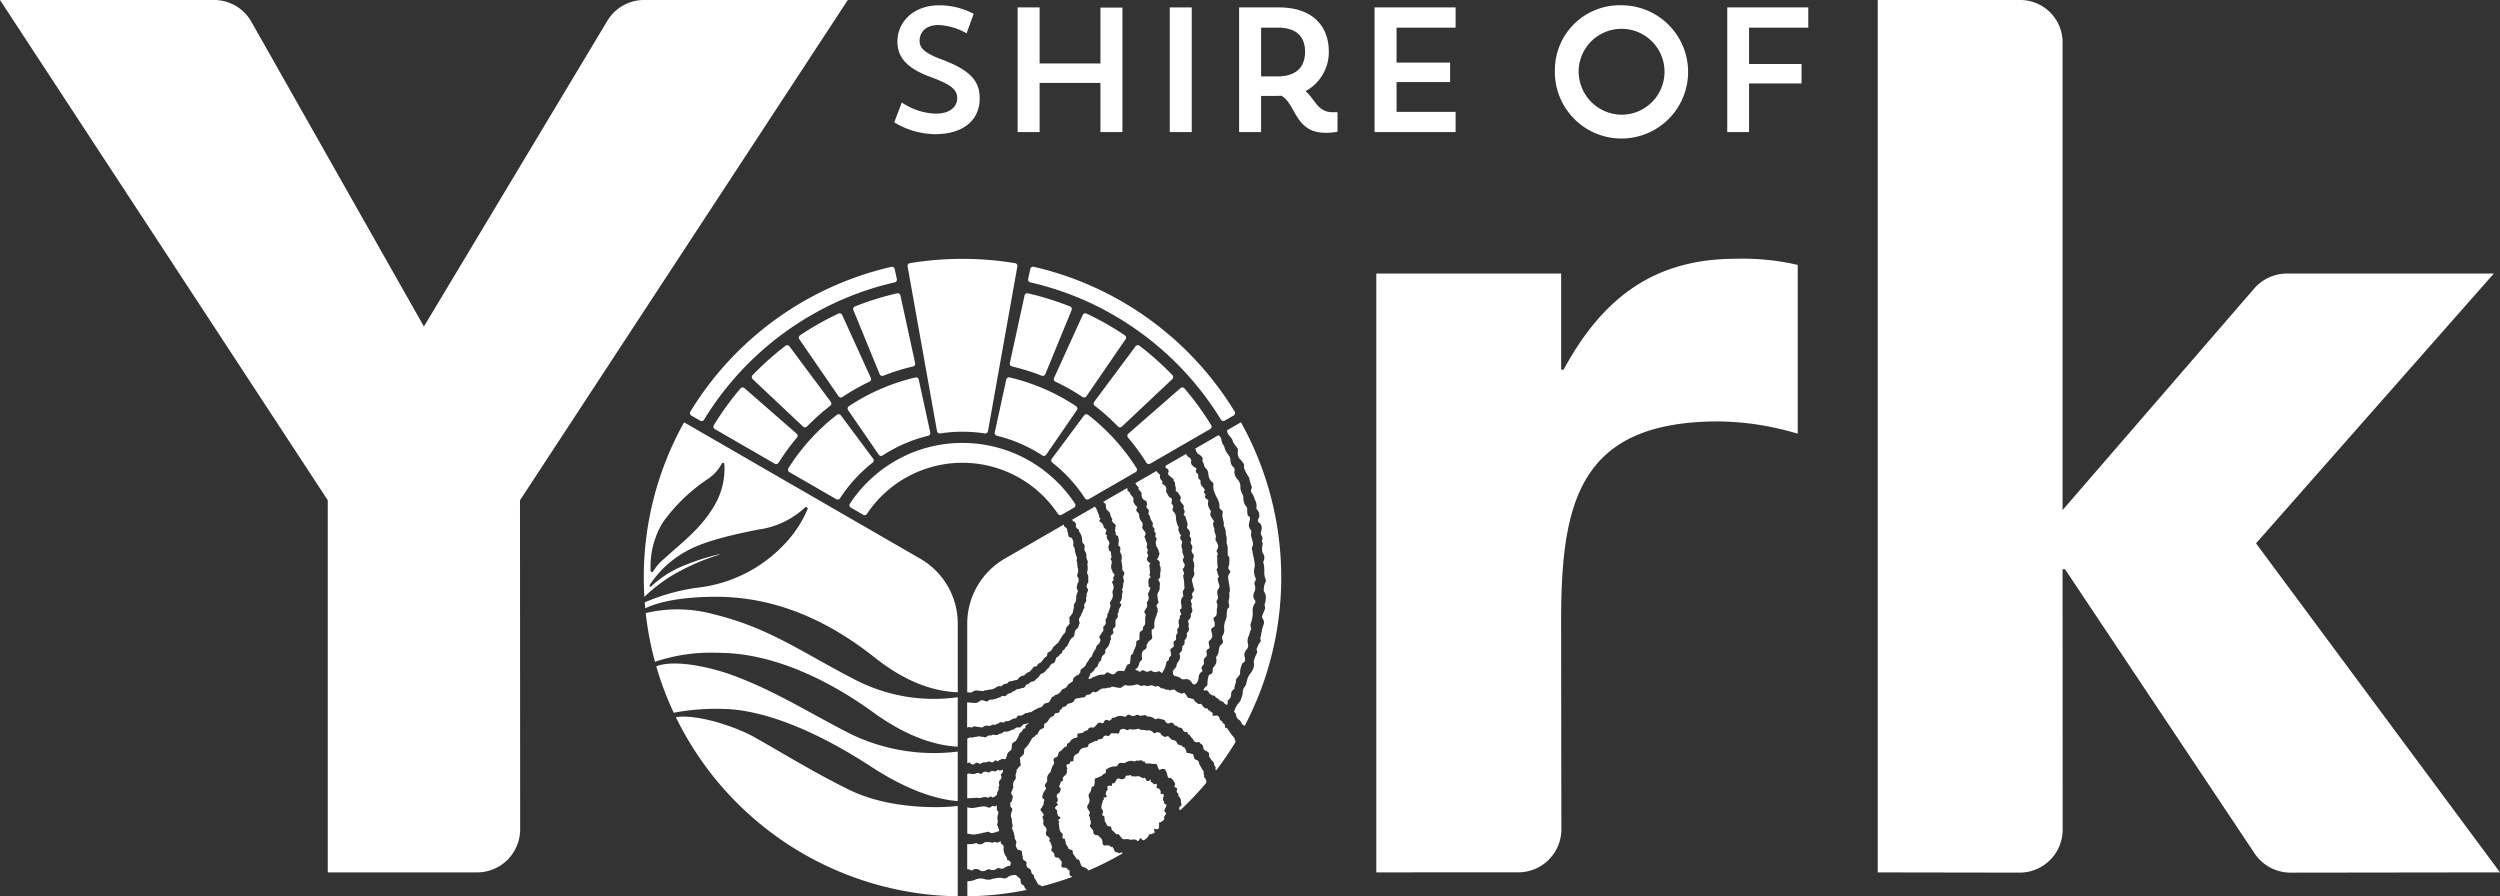 <svg xmlns="http://www.w3.org/2000/svg" width="274.165" height="98.293" viewBox="0 0 274.165 98.293">
  <rect x="0" y="0" width="274.165" height="98.293" fill="#333333" stroke="none"/>
  <g id="Group_4991" data-name="Group 4991" transform="translate(-283.465 -312.891)">
    <path id="Path_3031" data-name="Path 3031" d="M306.943,312.892a4.693,4.693,0,0,1,4.111,2.425l18.9,33.383,20.127-33.543a4.69,4.69,0,0,1,4.017-2.266h22.341L340.49,367.753l.019,36.11a4.726,4.726,0,0,1-4.743,4.7H319.411v-40.81l-35.946-54.862Z" fill="#fff"/>
    <path id="Path_3032" data-name="Path 3032" d="M1552.184,610.176a4.72,4.72,0,0,1-4.721,4.714l-15.573.007V549.225h20.271v10.539h.27c4.324-7.971,10-12.161,18.918-12.161a26.678,26.678,0,0,1,6.757.676V566.79a31.261,31.261,0,0,0-8.65-1.35c-15.4,0-17.3,8.918-17.3,22.026Z" transform="translate(-1097.491 -206.335)" fill="#fff"/>
    <path id="Path_3033" data-name="Path 3033" d="M2032,408.6a4.732,4.732,0,0,1-3.948-2.12L2007.27,375.33H2007l.01,28.553a4.72,4.72,0,0,1-4.721,4.715l-15.56-.025V312.9H2002.3a4.647,4.647,0,0,1,4.7,4.649v51.292l21.053-24.344a4.8,4.8,0,0,1,3.556-1.6h22.686l-26.08,29.593,26.756,36.08Z" transform="translate(-1497.341 -0.01)" fill="#fff"/>
    <path id="Path_3034" data-name="Path 3034" d="M1850.229,333.294v-13.67h8.886v2.217h-6.495v3.986h5.756v2.139h-5.756v5.328Z" transform="translate(-1377.343 -5.919)" fill="#fff" fill-rule="evenodd"/>
    <path id="Path_3035" data-name="Path 3035" d="M1530.315,333.294v-13.67h8.887v2.217h-6.475v3.831h5.873v2.139h-5.873v3.267h6.475v2.217Z" transform="translate(-1096.107 -5.919)" fill="#fff" fill-rule="evenodd"/>
    <rect id="Rectangle_1925" data-name="Rectangle 1925" width="2.411" height="13.67" transform="translate(411.749 313.705)" fill="#fff"/>
    <path id="Path_3036" data-name="Path 3036" d="M1215.625,333.294v-5.386h-6.67v5.386h-2.411v-13.67h2.411v6.145h6.67v-6.125h2.411v13.651Z" transform="translate(-811.479 -5.919)" fill="#fff" fill-rule="evenodd"/>
    <path id="Path_3037" data-name="Path 3037" d="M1103.972,327.9c0,2.431-1.847,3.928-4.9,3.928a8.85,8.85,0,0,1-4.472-1.3l.836-2.178a6.926,6.926,0,0,0,3.714,1.225c1.614,0,2.353-.8,2.353-1.672,0-.914-.506-1.458-2.975-2.372-2.664-.972-3.578-2.236-3.578-3.87,0-2.061,1.672-3.967,4.589-3.967a8.042,8.042,0,0,1,3.773.934l-.778,2.139a6.849,6.849,0,0,0-3.053-.914c-1.439,0-2.1.8-2.1,1.75,0,.875.739,1.42,2.664,2.12C1103.1,324.906,1103.972,326.112,1103.972,327.9Z" transform="translate(-713.069 -4.221)" fill="#fff" fill-rule="evenodd"/>
    <g id="Group_4990" data-name="Group 4990" transform="translate(354.062 341.276)">
      <path id="Path_3038" data-name="Path 3038" d="M870.229,712.95a24.244,24.244,0,0,1,5.451-2.45.023.023,0,0,0-.012-.044,24.294,24.294,0,0,0-3.855,1.236,11.622,11.622,0,0,0-3.6,2.286.109.109,0,0,1-.168-.137,11.184,11.184,0,0,1,3.923-3.666c1.767-1.021,4.48-1.734,8-2.429a9.362,9.362,0,0,0,5.113-2.416.173.173,0,0,1,.284.187,13.042,13.042,0,0,1-2.769,4.076,15.464,15.464,0,0,1-9.186,4.511,22.048,22.048,0,0,0-5.9,1.626q.025.325.056.648c1.406-.68,3.935-1.262,7.775-1.262,7.671,0,13.552,3.624,17.432,6.693s6.988,3.7,9.064,3.777v-7.527a8.211,8.211,0,0,0-4.112-7.118l-25.9-14.954a34.8,34.8,0,0,0-4.419,17.025q0,1.064.063,2.113A18.444,18.444,0,0,1,870.229,712.95Zm-.738-5.985a19.253,19.253,0,0,1,5.02-4.825,4.555,4.555,0,0,0,1.45-1.629.148.148,0,0,1,.28.055,7.928,7.928,0,0,1-1.008,4.4c-1.463,2.611-3.619,4.174-5.722,6.089a5.216,5.216,0,0,0-1.078,1.283.148.148,0,0,1-.277-.066A9.3,9.3,0,0,1,869.491,706.964Zm32.342,19.168v5.42c-2.09-.1-5.284-.867-9.28-3.774-3.3-2.4-9.938-6.516-16.977-6.516a19.163,19.163,0,0,0-6.941.984,34.811,34.811,0,0,1-1.019-5.341,14.976,14.976,0,0,1,7.447.127c6.019,1.456,9.572,4.1,15.363,7.1A18.809,18.809,0,0,0,901.833,726.132Zm0,11.924v9.907a34.959,34.959,0,0,1-30.915-19.654c2.444-.342,6.629,1.075,8.685,2.239,3.52,1.991,6.566,3.888,10.365,5.751C894.3,738.422,899.879,738.3,901.833,738.056ZM890.2,730.216a21.063,21.063,0,0,0,11.636,1.878v5.424c-2.1-.133-5.353-1.064-9.5-3.77-2.707-1.768-10.116-6.339-16.523-6.339a24.542,24.542,0,0,0-5.123.426,34.705,34.705,0,0,1-1.917-5.092c2.017-.8,6.05.1,8.559,1.047C882.078,725.577,885.4,727.783,890.2,730.216Z" transform="translate(-867.401 -678.055)" fill="#fff"/>
      <path id="Path_3039" data-name="Path 3039" d="M944.358,559.114l1.615-7.422a.306.306,0,0,1,.368-.233,31.688,31.688,0,0,1,4.62,1.438.306.306,0,0,1,.171.4l-2.885,7.027a.305.305,0,0,1-.394.168,23.57,23.57,0,0,0-3.266-1.017A.305.305,0,0,1,944.358,559.114Zm-1.655,7.6a.306.306,0,0,0,.228.362,15.978,15.978,0,0,1,4.994,2.162.306.306,0,0,0,.42-.082l3.364-4.89a.306.306,0,0,0-.083-.429,22.495,22.495,0,0,0-7.291-3.157.306.306,0,0,0-.369.233Zm6.654-5.571a23.651,23.651,0,0,1,2.976,1.685.305.305,0,0,0,.421-.081l4.3-6.258a.306.306,0,0,0-.082-.428,31.8,31.8,0,0,0-4.21-2.384.306.306,0,0,0-.409.15l-3.147,6.914A.305.305,0,0,0,949.358,561.145Zm-15.938,7.882a14.85,14.85,0,0,0-6.6,5.5.306.306,0,0,0,.1.432l1.362.786a.306.306,0,0,0,.408-.1,12.587,12.587,0,0,1,20.942,0,.306.306,0,0,0,.408.1l1.362-.786a.306.306,0,0,0,.1-.432,14.847,14.847,0,0,0-6.6-5.5,14.814,14.814,0,0,0-11.493,0Zm-4.047.575-3.545-4.76a.306.306,0,0,0-.433-.059,22.772,22.772,0,0,0-5.319,5.854.306.306,0,0,0,.106.428l5.144,2.97a.306.306,0,0,0,.41-.1,16.165,16.165,0,0,1,3.58-3.911A.306.306,0,0,0,929.372,569.6Zm23.133-4.76-3.545,4.76a.306.306,0,0,0,.057.424,16.168,16.168,0,0,1,3.58,3.911.306.306,0,0,0,.41.1l5.144-2.97a.306.306,0,0,0,.106-.428,22.778,22.778,0,0,0-5.319-5.854A.306.306,0,0,0,952.505,564.842Zm5.639-7.571-4.537,6.091a.306.306,0,0,0,.058.424,23.981,23.981,0,0,1,2.312,2.034q.121.121.24.243a.305.305,0,0,0,.429.01l5.529-5.206a.306.306,0,0,0,.01-.435q-.2-.208-.406-.414a32.275,32.275,0,0,0-3.2-2.808A.306.306,0,0,0,958.144,557.27Zm4.929,4.585-5.721,4.995a.306.306,0,0,0-.032.428,23.661,23.661,0,0,1,2.018,2.762.305.305,0,0,0,.412.1l6.581-3.8a.305.305,0,0,0,.108-.425,31.815,31.815,0,0,0-2.931-4.03A.306.306,0,0,0,963.073,561.855ZM927.2,553.3l2.885,7.027a.305.305,0,0,0,.394.168,23.574,23.574,0,0,1,3.266-1.017.306.306,0,0,0,.229-.363l-1.615-7.423a.306.306,0,0,0-.368-.233,31.677,31.677,0,0,0-4.62,1.438A.306.306,0,0,0,927.2,553.3Zm9.172,13.273a.306.306,0,0,0,.347.248,16.243,16.243,0,0,1,4.893,0,.306.306,0,0,0,.347-.248l3.225-18.066a.306.306,0,0,0-.251-.356,35.342,35.342,0,0,0-11.536,0,.306.306,0,0,0-.251.356Zm-24.747-2.51a33.309,33.309,0,0,1,14.612-12.033,32.955,32.955,0,0,1,5.5-1.777.305.305,0,0,0,.23-.363l-.24-1.1a.306.306,0,0,0-.368-.233,35.007,35.007,0,0,0-22.041,15.88.306.306,0,0,0,.108.425l.98.566a.305.305,0,0,0,.413-.1Q911.209,564.679,911.626,564.061Zm34.74-14.173a.305.305,0,0,0,.23.363,33.07,33.07,0,0,1,11.141,4.839,33.391,33.391,0,0,1,8.97,8.97q.418.618.807,1.255a.305.305,0,0,0,.413.1l.98-.566a.306.306,0,0,0,.108-.425,35.007,35.007,0,0,0-22.041-15.88.306.306,0,0,0-.368.233ZM930.392,561.86a22.466,22.466,0,0,0-3.686,1.98.306.306,0,0,0-.083.429l3.364,4.89a.306.306,0,0,0,.42.082,15.981,15.981,0,0,1,4.994-2.162.306.306,0,0,0,.228-.362l-1.262-5.8a.306.306,0,0,0-.369-.233A22.348,22.348,0,0,0,930.392,561.86Zm-9.119-5.37,4.3,6.258a.306.306,0,0,0,.421.081,23.651,23.651,0,0,1,2.976-1.685.305.305,0,0,0,.147-.4l-3.147-6.914a.306.306,0,0,0-.409-.15,31.8,31.8,0,0,0-4.21,2.384A.306.306,0,0,0,921.273,556.491ZM912,566.342l6.581,3.8a.306.306,0,0,0,.412-.1,23.654,23.654,0,0,1,2.018-2.762.305.305,0,0,0-.032-.428l-5.721-4.995a.306.306,0,0,0-.434.032,31.827,31.827,0,0,0-2.931,4.03A.305.305,0,0,0,912,566.342Zm4.552-6.324q-.205.205-.406.414a.306.306,0,0,0,.01.435l5.529,5.206a.305.305,0,0,0,.429-.01q.119-.122.24-.243a23.994,23.994,0,0,1,2.312-2.034.305.305,0,0,0,.058-.424l-4.537-6.091a.306.306,0,0,0-.432-.06A32.27,32.27,0,0,0,916.553,560.018Z" transform="translate(-904.21 -547.675)" fill="#fff"/>
      <path id="Path_3040" data-name="Path 3040" d="M1182.709,737.978a.453.453,0,0,1-.068.22c-.017.035-.04.07-.058.1a.46.46,0,0,0-.041.1c-.01.034-.024.068-.035.1a.35.35,0,0,0-.018.1c0,.067.044.136.174.216.061.037.02.065,0,.1a1.329,1.329,0,0,1-.081.13c-.027.043-.056.084-.078.127a.413.413,0,0,0-.043.136.36.36,0,0,0,.025.162c.009.025-.015.047-.032.066l-.046.052-.049.05a1.169,1.169,0,0,1-.1.094.826.826,0,0,1-.12.077.6.6,0,0,1-.147.051c-.084.019-.122.058-.1.139a.5.5,0,0,1,.016.192c0,.03,0,.061-.008.092a.809.809,0,0,0-.005.094.218.218,0,0,1-.106.212.276.276,0,0,1-.126.028.579.579,0,0,1-.166-.024c-.189-.053-.177-.034-.114.187.02.071.068.162.02.2a.934.934,0,0,1-.5.183c-.053.005-.108,0-.123.061a.766.766,0,0,1-.077.188.85.85,0,0,1-.114.144,1.374,1.374,0,0,1-.137.115c-.048.036-.1.066-.149.1a.278.278,0,0,1-.06.033.17.17,0,0,1-.06.013.192.192,0,0,1-.136-.07c-.1-.1-.155-.158-.2-.153s-.07.065-.126.193c-.033.074-.074.108-.116.115a.116.116,0,0,1-.065-.009.251.251,0,0,1-.066-.046.448.448,0,0,0-.186-.1.4.4,0,0,0-.144-.018.862.862,0,0,0-.144.016,1.378,1.378,0,0,1-.146.017.451.451,0,0,1-.073,0,.429.429,0,0,1-.072-.014,1.185,1.185,0,0,0-.629-.026c-.042.01-.078-.021-.117-.033a.333.333,0,0,1-.061-.027.413.413,0,0,1-.055-.041.726.726,0,0,1-.1-.1c-.058-.078-.109-.158-.166-.226-.019-.022-.037-.045-.056-.067a.282.282,0,0,0-.058-.058.132.132,0,0,0-.075-.025.238.238,0,0,0-.107.024c-.029.012-.052-.007-.071-.022-.13-.109-.241-.238-.366-.347a.75.75,0,0,1-.122-.125.3.3,0,0,1-.052-.184.156.156,0,0,0-.08-.159.475.475,0,0,0-.2-.051c-.126-.014-.2-.066-.223-.166a.266.266,0,0,0-.03-.073c-.012-.023-.026-.046-.038-.069-.039-.072-.088-.139-.13-.21a.481.481,0,0,1-.043-.115.3.3,0,0,1-.007-.063.323.323,0,0,1,.009-.068.283.283,0,0,0-.02-.158.453.453,0,0,1-.019-.075.152.152,0,0,1,.009-.082c.014-.037-.026-.061-.092-.066a.275.275,0,0,1-.1-.025.085.085,0,0,1-.043-.046.2.2,0,0,1,.017-.129c.015-.037.03-.074.043-.111a.827.827,0,0,0,.03-.107.227.227,0,0,0-.055-.2.527.527,0,0,1-.052-.07c-.007-.012-.014-.024-.02-.036s-.011-.025-.015-.037a.6.6,0,0,1-.032-.153,1.112,1.112,0,0,1,.007-.155c.006-.051.019-.1.028-.152,0-.019.008-.037.013-.056l.017-.055c.011-.036.023-.073.033-.109s.023-.072.032-.108.015-.074.02-.111a.045.045,0,0,1,.02-.038c.112-.06.139-.132.063-.242-.026-.039,0-.055.054-.061a1.619,1.619,0,0,0,.181-.027.2.2,0,0,0,.1-.042c.036-.037.013-.1-.053-.2a.248.248,0,0,1-.047-.13.376.376,0,0,1,.021-.1c.015-.058.026-.12.047-.177a.238.238,0,0,1,.115-.141c.057-.032.029-.11.017-.189,0-.028-.011-.058-.015-.088a.4.4,0,0,1,0-.086c.006-.053.028-.1.095-.1a.8.8,0,0,1,.283-.016c.081.021.118.009.133-.024a.247.247,0,0,0-.006-.143c-.013-.059-.014-.092.039-.091a.4.4,0,0,0,.156-.021.3.3,0,0,0,.112-.068.418.418,0,0,0,.043-.05.459.459,0,0,0,.038-.058,1.286,1.286,0,0,0,.064-.139.375.375,0,0,1,.07-.113.252.252,0,0,1,.1-.064.36.36,0,0,1,.264.021.525.525,0,0,0,.156.042.317.317,0,0,0,.067,0,.375.375,0,0,0,.063-.01.569.569,0,0,0,.115-.046c.038-.018.074-.039.112-.06a.18.18,0,0,0,.081-.164c0-.055.016-.082.035-.1a.144.144,0,0,1,.072-.015l.1-.01c.034,0,.069,0,.1-.008s.068-.009.1-.014a.867.867,0,0,0,.1-.019.112.112,0,0,1,.141.06c.036.057.069.085.1.089a.12.12,0,0,0,.1-.046.965.965,0,0,0,.263.038.3.3,0,0,0,.116-.017l.058-.017a.329.329,0,0,1,.058-.007.494.494,0,0,1,.122.015,1.03,1.03,0,0,1,.116.044c.038.016.074.037.111.057s.073.036.109.055c.061.03.116.093.191.041a.118.118,0,0,1,.128-.023.269.269,0,0,1,.08.1c.041.065.08.132.119.193a.141.141,0,0,0,.1.075.242.242,0,0,0,.156-.059,2.28,2.28,0,0,1,.218-.128c0,.1-.085.265.011.282a.386.386,0,0,1,.162.087c.045.042.088.087.13.132s.076.035.146.01c.1-.034.147-.047.172-.034s.025.056.019.14c0,.065-.014.131-.02.193-.012.1.021.147.115.15a.267.267,0,0,1,.2.109.817.817,0,0,1,.064.079.513.513,0,0,1,.045.089.363.363,0,0,1,.014.212c-.01.051-.006.089.022.112a.222.222,0,0,0,.15.03.222.222,0,0,1,.153.037.1.1,0,0,1,.023.115c-.01.034,0,.064-.012.1-.014.054-.033.11-.046.161-.007.026-.012.051-.016.076a.543.543,0,0,0-.01.073.3.3,0,0,0,.111.257c.019.017,0,.047.005.07s0,.049.007.073a.22.22,0,0,0,.019.069.251.251,0,0,0,.17.112C1182.722,737.9,1182.708,737.943,1182.709,737.978Zm3.916-15.239c.018-.026.039-.053.065-.084s.053-.064.086-.1a.18.18,0,0,0,.048-.144c-.007-.089-.013-.179-.013-.268a.432.432,0,0,1,.16-.374.411.411,0,0,0,.154-.477.342.342,0,0,1,.2-.466.178.178,0,0,0,.1-.1.294.294,0,0,0,0-.143c-.021-.115-.051-.227-.071-.341a.355.355,0,0,1,.134-.378.591.591,0,0,0,.23-.338.658.658,0,0,0,.017-.2,1.112,1.112,0,0,0-.036-.212l-.034-.13c-.046-.167-.068-.253-.041-.321s.1-.117.251-.209a.275.275,0,0,0,.133-.248,1.343,1.343,0,0,0-.015-.254.925.925,0,0,0-.077-.243.265.265,0,0,1,.084-.379c.266-.151.22-.408.238-.64a1.192,1.192,0,0,1,0-.239,1.421,1.421,0,0,0,.062-.348.7.7,0,0,0-.077-.349c-.054-.107.014-.228.072-.33a.445.445,0,0,0,.036-.411,1.564,1.564,0,0,1-.034-.533.292.292,0,0,1,.1-.211.461.461,0,0,0,.092-.49c-.051-.144-.1-.291-.132-.438-.033-.13-.061-.265.074-.366.067-.05.046-.105,0-.163a.745.745,0,0,1-.113-.311.973.973,0,0,0-.093-.317c-.019-.034-.029-.1.008-.126.161-.114.1-.254.076-.406a2.059,2.059,0,0,1-.023-.243c0-.081,0-.163,0-.245a2.2,2.2,0,0,0-.024-.49.176.176,0,0,1,.024-.1.261.261,0,0,0-.022-.334.262.262,0,0,1,.009-.306.574.574,0,0,0,.094-.471,1.7,1.7,0,0,0-.2-.431.384.384,0,0,1-.059-.347.533.533,0,0,0-.023-.409c-.034-.093-.067-.184-.092-.278a.736.736,0,0,1-.024-.293c.014-.1-.064-.184-.088-.28a1.773,1.773,0,0,1-.058-.258.345.345,0,0,1,.074-.254c.062-.079.009-.133-.035-.189a2.51,2.51,0,0,1-.146-.21c-.045-.072-.086-.147-.127-.222a.55.55,0,0,1-.067-.188.341.341,0,0,1,0-.1.353.353,0,0,1,.03-.1.275.275,0,0,0-.038-.3,1.47,1.47,0,0,1-.135-.234,1.266,1.266,0,0,1-.086-.244,1.089,1.089,0,0,1,.011-.529.091.091,0,0,0-.046-.112c-.052-.035-.1-.071-.156-.107-.152-.108-.2-.193-.126-.362.048-.117,0-.159-.065-.238s-.138-.161-.037-.279a.172.172,0,0,0-.034-.244c-.057-.056-.1-.13-.15-.19a.641.641,0,0,1-.236-.591.193.193,0,0,0-.085-.189.441.441,0,0,1-.149-.187.421.421,0,0,1-.021-.238.265.265,0,0,0-.12-.281.3.3,0,0,1-.108-.4c.046-.122.018-.187-.1-.224a.8.8,0,0,1-.3-.226.448.448,0,0,1-.153-.431.428.428,0,0,0-.024-.266.41.41,0,0,0-.21-.2.807.807,0,0,1-.319-.381l-2.231,1.288a.459.459,0,0,1-.023.12.1.1,0,0,0,.046.125c.047.03.091.065.14.091a.288.288,0,0,1,.148.306.793.793,0,0,1-.027.115.292.292,0,0,0,.147.361.889.889,0,0,1,.165.136,1.045,1.045,0,0,0,.163.144c.04.026.1.07.1.134a.286.286,0,0,0,.13.268c.037.026.036.066.031.109a.934.934,0,0,0,.065.416.991.991,0,0,1,.008.376c0,.063.006.088.052.11a.66.66,0,0,1,.244.212c.065.087.12.183.182.273a.4.4,0,0,1,.071.2.487.487,0,0,1-.028.2.284.284,0,0,0,.066.31c.032.036.061.076.091.114a1.057,1.057,0,0,0,.094.109.376.376,0,0,1,.1.379.251.251,0,0,0,0,.114.357.357,0,0,0,.041.107.387.387,0,0,1,.007.432.182.182,0,0,0-.037.124.145.145,0,0,0,.092.108c.039.019.094.064.1.1a2.852,2.852,0,0,0,.163.54,1.124,1.124,0,0,1,.058.274.661.661,0,0,1-.005.141.614.614,0,0,1-.043.145c-.047.109.032.188.093.251a.626.626,0,0,1,.2.673.2.2,0,0,0,.039.206.423.423,0,0,1,.08.464.407.407,0,0,0,.063.364.543.543,0,0,1,.1.266.5.5,0,0,1-.01.137.641.641,0,0,1-.05.139.545.545,0,0,0,.141.5c.142.089.056.217.076.323.008.04-.027.09-.046.134a.382.382,0,0,0,.006.314,1.336,1.336,0,0,1,.058.789.759.759,0,0,0,.013.38.673.673,0,0,1-.11.616.53.53,0,0,0-.083.513c.019.063.037.128.051.193l.04.2a1.9,1.9,0,0,0,.115.381.17.17,0,0,1-.024.2c-.035.043-.062.094-.1.136a.33.33,0,0,0-.062.412.293.293,0,0,1-.064.317.329.329,0,0,0-.057.428.347.347,0,0,1,.025.277.363.363,0,0,0,0,.188c.014.064.036.128.052.19a.489.489,0,0,1-.1.516.167.167,0,0,0-.04.152.575.575,0,0,1-.213.555.19.19,0,0,0-.057.25.613.613,0,0,1,.03.379.348.348,0,0,0,.008.214.377.377,0,0,1,.022.289.772.772,0,0,1-.151.237.238.238,0,0,0-.074.234.522.522,0,0,1,.011.147.561.561,0,0,1-.03.137.763.763,0,0,1-.146.243.315.315,0,0,0-.083.262.43.43,0,0,1-.161.43.188.188,0,0,0-.083.161,1.8,1.8,0,0,1-.031.264.391.391,0,0,1-.149.292.22.22,0,0,0-.1.3.8.8,0,0,1-.171.744c-.023.031-.045.062-.065.093a.894.894,0,0,0-.055.1.608.608,0,0,0-.061.222.613.613,0,0,1-.2.354c-.056.059-.085.139-.148.185a.139.139,0,0,0-.056.164.408.408,0,0,1-.005.284c.043,0,.082.013.114.085s.138.092.216.11a1.763,1.763,0,0,1,.284.08.875.875,0,0,1,.252.155.436.436,0,0,0,.248.109,1.05,1.05,0,0,0,.27-.015.583.583,0,0,1,.418.077.924.924,0,0,1,.288.311.312.312,0,0,0,.279.183.385.385,0,0,1,.064,0,.722.722,0,0,1,.074-.063.615.615,0,0,0,.14-.142.815.815,0,0,0,.094-.172,1.433,1.433,0,0,0,.089-.4.766.766,0,0,1,.283-.574c.056-.044.111-.089.165-.133-.095-.167-.142-.261-.131-.351A.31.31,0,0,1,1186.625,722.739Zm-3.4-1.94a.819.819,0,0,0,.156-.133c.043-.041.129-.037.138-.11a.671.671,0,0,0-.014-.229.475.475,0,0,1-.012-.229.284.284,0,0,1,.137-.16.288.288,0,0,0,.143-.289c-.007-.175-.043-.358.123-.5.058-.048.046-.128.032-.2-.029-.145-.115-.3.1-.384,0-.148.114-.274.056-.441a.736.736,0,0,1-.042-.311.589.589,0,0,1,.116-.3.129.129,0,0,0,.028-.106.266.266,0,0,1,.119-.313c.035-.02.038-.062.02-.1-.027-.063-.045-.13-.074-.192-.063-.135-.127-.257.059-.358.062-.034.069-.119.066-.207a1.387,1.387,0,0,0-.018-.172l-.03-.171a.981.981,0,0,1-.007-.348.641.641,0,0,1,.163-.4.2.2,0,0,0,.064-.248.655.655,0,0,1-.035-.229.342.342,0,0,1,.082-.3.439.439,0,0,0,.084-.369c-.013-.143-.015-.287-.025-.431a3.546,3.546,0,0,0-.051-.429c-.012-.06-.029-.12-.037-.181-.01-.077-.04-.168.009-.229a.327.327,0,0,0,.011-.37c-.031-.071-.054-.146-.079-.22-.014-.044-.026-.081.031-.116.1-.063.124-.186.166-.294a.24.24,0,0,0-.013-.2c-.029-.063-.062-.125-.1-.186a.556.556,0,0,1-.077-.249.351.351,0,0,1,.088-.242.141.141,0,0,0,.017-.152l-.1-.286a.541.541,0,0,1-.058-.337.571.571,0,0,0-.054-.3.7.7,0,0,1,0-.5.31.31,0,0,0-.062-.348.429.429,0,0,1-.127-.281.464.464,0,0,1,.118-.292c-.062-.054-.15-.066-.169-.166a1.686,1.686,0,0,0-.107-.288.448.448,0,0,1-.025-.305c.017-.054.038-.1,0-.153a1.634,1.634,0,0,1-.206-.494,2.357,2.357,0,0,1-.072-.529c0-.031,0-.061-.006-.091s-.008-.059-.014-.088a.964.964,0,0,0-.047-.166.775.775,0,0,0-.192-.285.289.289,0,0,1-.078-.39.333.333,0,0,0,.032-.224.449.449,0,0,0-.113-.2.21.21,0,0,1-.062-.231,1.15,1.15,0,0,0,.021-.139c.034-.191.014-.275-.142-.348a.627.627,0,0,1-.267-.271,1.862,1.862,0,0,0-.19-.344.136.136,0,0,1-.027-.088.549.549,0,0,1,.007-.113.536.536,0,0,0-.3-.627.207.207,0,0,1-.13-.222.225.225,0,0,0,0-.154.444.444,0,0,0-.081-.117.472.472,0,0,1-.162-.475.173.173,0,0,0-.079-.182,1.467,1.467,0,0,1-.252-.266c-.022-.027-.042-.054-.06-.081l-2.308,1.332a1.219,1.219,0,0,0,.291.394.139.139,0,0,1,.05.11c-.028.2.127.3.234.428a.464.464,0,0,1,.105.349.622.622,0,0,0,.022.214.611.611,0,0,0,.088.191.629.629,0,0,0,.343.246c.037.011.075.013.079.049.014.141.108.266.048.422-.084.215-.088.227.08.4a.471.471,0,0,1,.129.208.336.336,0,0,1-.032.238.173.173,0,0,0,.021.178.751.751,0,0,1,.162.33c.017.059.033.118.053.176a.656.656,0,0,0,.079.165c.027.04.035.1.07.127a.267.267,0,0,1,.094.19.759.759,0,0,1-.029.208.228.228,0,0,0,.087.223.417.417,0,0,1,.108.171.381.381,0,0,1,0,.2.215.215,0,0,0,.079.2.176.176,0,0,1,.056.225.256.256,0,0,0,.052.326.239.239,0,0,1,.03.27.833.833,0,0,0,.091.821,1.587,1.587,0,0,1,.148.338c.019.059.038.119.056.18s.035.12.055.179c-.068.13-.07.279-.149.405a.815.815,0,0,0-.13.219.537.537,0,0,1,.25.194c.057.088.1.169.044.269-.037.063-.007.117.011.178a1.128,1.128,0,0,1,.1.528,2.531,2.531,0,0,0-.055.651A.239.239,0,0,1,1182,713a.347.347,0,0,1-.091.112.158.158,0,0,0-.039.244,1.057,1.057,0,0,1,.11.23.432.432,0,0,1,0,.265.739.739,0,0,0,0,.289,1,1,0,0,1-.177.485.778.778,0,0,0-.07.5,4.31,4.31,0,0,0,.085.493.207.207,0,0,1-.042.236.35.35,0,0,0-.144.329c0,.025-.013.053.016.07.126.075.11.194.086.3-.019.081.065.134.032.217-.026.067-.1.115-.1.183a.7.7,0,0,1-.072.285l-.06.133a1.014,1.014,0,0,0-.053.135,2.423,2.423,0,0,0-.085.389,1.512,1.512,0,0,0-.008.4.524.524,0,0,1,0,.136.333.333,0,0,1-.039.112.391.391,0,0,1-.191.161c-.041.018-.081.035-.071.088a.742.742,0,0,1,.011.127c0,.042,0,.084,0,.126a.882.882,0,0,0,.02.261,1.063,1.063,0,0,1,.03.153.512.512,0,0,1-.007.154.385.385,0,0,1-.205.265.634.634,0,0,0-.207.2c-.055.081-.1.171-.152.252a.357.357,0,0,0-.039.2.377.377,0,0,1-.228.394.474.474,0,0,0-.271.373,1.11,1.11,0,0,0-.013.49.326.326,0,0,1-.134.368.41.41,0,0,0-.144.208c-.03.08-.047.167-.073.247a.934.934,0,0,1-.112.25.43.43,0,0,1-.18.149c-.08.038-.115.13,0,.148a.506.506,0,0,1,.264.127.208.208,0,0,0,.284-.023.276.276,0,0,1,.367-.024.62.62,0,0,0,.288.1.465.465,0,0,0,.151-.019.546.546,0,0,0,.155-.074.177.177,0,0,1,.217.007.683.683,0,0,0,.306.123.6.6,0,0,0,.33-.057.247.247,0,0,1,.282.027,1.746,1.746,0,0,0,.216.147,2.506,2.506,0,0,1,.193-.359,1.306,1.306,0,0,0,.079-.147q.033-.075.058-.151c.034-.1.06-.2.086-.31a2.033,2.033,0,0,1,.055-.236.251.251,0,0,1,.185-.159c.033-.009.07-.087.072-.133a.57.57,0,0,1,.041-.21.329.329,0,0,1,.146-.155c.07-.04.068-.118.057-.189-.018-.13-.038-.261-.066-.388A.218.218,0,0,1,1183.229,720.8Zm-9.8,2.219c.059-.036.116-.074.17-.115a1.311,1.311,0,0,0,.147-.136.946.946,0,0,0,.119-.159.823.823,0,0,0,.077-.191.235.235,0,0,1,.076-.1,1.855,1.855,0,0,0,.152-.218,1.364,1.364,0,0,0,.1-.18.323.323,0,0,1,.148-.154.247.247,0,0,0,.112-.12,1.7,1.7,0,0,0,.059-.161,2.116,2.116,0,0,1,.344-.62.434.434,0,0,0,.075-.21.428.428,0,0,1,.206-.3c.177-.106.2-.292.262-.455a.206.206,0,0,0-.038-.164c-.083-.139-.12-.267,0-.379a1.38,1.38,0,0,0,.2-.318c.005-.009,0-.023.013-.029a.314.314,0,0,0,.145-.217.553.553,0,0,0,.006-.13c0-.045-.01-.091-.018-.137a.224.224,0,0,1,.1-.219.567.567,0,0,0,.158-.218.4.4,0,0,0,.012-.267.428.428,0,0,1,.078-.365.477.477,0,0,0,.1-.39.054.054,0,0,1,.013-.06.573.573,0,0,0,.15-.271,1.621,1.621,0,0,1,.088-.293.714.714,0,0,0,.04-.1.489.489,0,0,0,.031-.37.455.455,0,0,1,.1-.456,1.064,1.064,0,0,0,.167-.382.993.993,0,0,0-.013-.414.63.63,0,0,1,.067-.391.75.75,0,0,0-.071-.672.228.228,0,0,1,.051-.308.145.145,0,0,0,.043-.194.173.173,0,0,1-.026-.126.239.239,0,0,1,.063-.12.233.233,0,0,0,.069-.225.316.316,0,0,0-.05-.1.727.727,0,0,0-.087-.1c-.052-.051-.1-.088-.068-.154.02-.04-.012-.075-.033-.106a.65.65,0,0,1-.112-.317.866.866,0,0,1,0-.164,1.378,1.378,0,0,1,.026-.168,1.37,1.37,0,0,0,.04-.252.373.373,0,0,0-.081-.243.151.151,0,0,1,.011-.224.145.145,0,0,0,.033-.152,1.871,1.871,0,0,1-.032-.219c-.008-.073-.014-.147-.019-.221,0-.056,0-.106-.081-.13a.177.177,0,0,1-.121-.119,1.411,1.411,0,0,1-.069-.275.512.512,0,0,1,.044-.291.436.436,0,0,0-.056-.491.869.869,0,0,1-.153-.254.485.485,0,0,1-.005-.3c.013-.046-.009-.064-.055-.085-.093-.043-.159-.095-.084-.21a.979.979,0,0,0,.073-.247c.036-.112-.079-.178-.162-.239-.057-.043-.124-.077-.123-.145a.736.736,0,0,0-.149-.361.31.31,0,0,0-.165-.174c-.2-.082-.194-.165-.066-.373.025-.04.026-.065-.012-.084a.2.2,0,0,1-.11-.25.067.067,0,0,0-.012-.045,4.029,4.029,0,0,1-.179-.457,2.207,2.207,0,0,0-.135-.3.863.863,0,0,0-.155-.2l-2.466,1.424a.245.245,0,0,0,.153.2.429.429,0,0,1,.225.209.453.453,0,0,1,0,.308.1.1,0,0,0,.031.1c.038.041.066.093.1.137a.278.278,0,0,0,.063.058.226.226,0,0,0,.09.035c.05.009.049.042.054.084a.6.6,0,0,0,.1.281,1.262,1.262,0,0,1,.127.212,1.552,1.552,0,0,1,.08.228,1.84,1.84,0,0,1,.046.237,1.481,1.481,0,0,1,.014.245.377.377,0,0,0,.143.307.362.362,0,0,1,.121.384.877.877,0,0,0,0,.311.642.642,0,0,0,.047.143.862.862,0,0,0,.083.136.669.669,0,0,1,.064.425c0,.027-.035.061-.012.088a.261.261,0,0,1,.046.079.429.429,0,0,1,.013.043c0,.014.006.029.008.044a.462.462,0,0,0,.053.172.345.345,0,0,1,.025.307.385.385,0,0,0-.014.162c0,.056.012.114.019.168a1.631,1.631,0,0,1,.011.3c0,.05-.008.1-.015.149a1,1,0,0,1-.031.148.3.3,0,0,0,.043.3.248.248,0,0,1,.053.141c.005.057.009.114.012.171s0,.114,0,.171c0,.114,0,.228.011.343,0,.045-.04.079-.063.117a.77.77,0,0,0-.123.307.433.433,0,0,0,.1.319.235.235,0,0,1,.048.173.712.712,0,0,1-.054.174c-.057.144-.166.274-.082.443.009.018-.012.047-.024.069a.435.435,0,0,0-.042.327.407.407,0,0,1-.071.32c-.024.036-.05.072-.073.109a.6.6,0,0,0-.058.113.347.347,0,0,0,.006.261c.039.1-.033.184-.09.258a.257.257,0,0,0-.076.2.107.107,0,0,1-.021.088,1.171,1.171,0,0,0-.155.306,1.468,1.468,0,0,1-.161.305.484.484,0,0,0-.042.5.2.2,0,0,1-.018.231.218.218,0,0,0-.035.107.8.8,0,0,1-.037.15.639.639,0,0,1-.068.133.922.922,0,0,1-.212.223.3.3,0,0,0-.1.153c-.01.029-.016.061-.023.091l-.021.092c-.018.079-.029.161-.041.242a.391.391,0,0,1-.194.288c-.2.111-.264.306-.369.477a1.089,1.089,0,0,0-.054.106c-.016.037-.03.075-.045.112a.742.742,0,0,1-.217.321.469.469,0,0,0-.144.169c-.04.1-.088.188-.215.211-.066.012-.07.08-.08.138a.431.431,0,0,1-.055.157.236.236,0,0,1-.129.1c-.074.025-.1.094-.137.146a.5.5,0,0,1-.235.2.254.254,0,0,0-.145.174c-.033.08-.054.168-.081.252a.61.61,0,0,1-.037.091.449.449,0,0,1-.053.078.286.286,0,0,1-.153.1.418.418,0,0,0-.23.143,1.239,1.239,0,0,0-.078.105c-.026.036-.051.072-.077.107-.076.1-.1.253-.264.261-.014,0-.025.027-.032.044a.536.536,0,0,1-.17.221c-.07.06-.146.114-.21.181a.055.055,0,0,1-.03.019.513.513,0,0,0-.406.32.649.649,0,0,1-.186.191.708.708,0,0,0-.195.184.632.632,0,0,1-.405.229.487.487,0,0,0-.334.207c-.022.036-.061.04-.1.049a.509.509,0,0,0-.106.038.541.541,0,0,0-.093.056.512.512,0,0,0-.141.174.332.332,0,0,1-.34.182c-.1-.009-.164.092-.263.081a1.028,1.028,0,0,0-.289.06.2.2,0,0,0-.081.031.477.477,0,0,0-.067.051.373.373,0,0,1-.139.093c-.067.019-.116.092-.2.075-.011,0-.03,0-.034.011a.248.248,0,0,1-.155.142c-.065.021-.136.028-.2.049a.649.649,0,0,0-.258.177.492.492,0,0,1-.07.06.278.278,0,0,1-.079.041.275.275,0,0,1-.176,0,.33.33,0,0,0-.266.051c-.033.015-.058.053-.092.066-.086.034-.174.064-.261.1s-.174.064-.263.093c-.044.014-.089.028-.133.04l-.067.018-.069.012a1.484,1.484,0,0,1-.281.018.435.435,0,0,0-.295.156.18.18,0,0,1-.2.033l-.274-.093a.464.464,0,0,0-.259-.018.444.444,0,0,0-.23.133.522.522,0,0,1-.313.141c-.042.006-.083.011-.125.013s-.084,0-.126,0c-.084,0-.167-.011-.25-.019-.166-.016-.331-.031-.5-.034h-.005v2.766l.016-.008a.409.409,0,0,1,.3-.049.372.372,0,0,0,.352-.044.24.24,0,0,1,.231-.032,2.058,2.058,0,0,0,.311.052,2.018,2.018,0,0,1,.313.05.266.266,0,0,0,.243-.06.564.564,0,0,1,.216-.11.664.664,0,0,1,.243-.018.61.61,0,0,0,.492-.082c.057-.047.156-.02.236-.015a.319.319,0,0,0,.271-.075.136.136,0,0,1,.144-.047.1.1,0,0,0,.1-.036c.1-.177.256-.14.408-.1a.245.245,0,0,0,.122.007.218.218,0,0,0,.1-.062.3.3,0,0,1,.26-.086.557.557,0,0,0,.25-.042,1.335,1.335,0,0,0,.226-.118,1.032,1.032,0,0,1,.2-.1.7.7,0,0,1,.105-.028.6.6,0,0,1,.111-.012.227.227,0,0,0,.208-.153c.051-.106.12-.182.249-.159a.67.67,0,0,0,.427-.088.763.763,0,0,0,.1-.065c.033-.025.065-.051.1-.072a.294.294,0,0,1,.241-.049c.05.012.061-.053.108-.06.074-.012.153-.018.228-.032a.682.682,0,0,0,.108-.028.411.411,0,0,0,.095-.051,2.74,2.74,0,0,1,.37-.215c.091-.046.181-.1.272-.142a1.058,1.058,0,0,1,.292-.1.359.359,0,0,0,.222-.152,2.423,2.423,0,0,1,.164-.2c.13-.133.334-.109.492-.186.022-.011.045-.018.064-.03a.634.634,0,0,0,.054-.08.62.62,0,0,1,.048-.1l.011-.026a.391.391,0,0,1,.083-.118.535.535,0,0,0,.063-.135.206.206,0,0,1,.171-.155.437.437,0,0,0,.084-.014v0a.341.341,0,0,1,.193-.171,1.342,1.342,0,0,1,.248-.063.665.665,0,0,1,.048-.05c.037-.036.078-.068.119-.1a1.123,1.123,0,0,0,.117-.1.5.5,0,0,0,.05-.06.415.415,0,0,0,.038-.072.351.351,0,0,1,.132-.159.848.848,0,0,1,.19-.09.635.635,0,0,0,.259-.175,2.163,2.163,0,0,0,.181-.252c.01-.016,0-.055.023-.057.147-.011.182-.161.312-.2a.3.3,0,0,0,.207-.3.313.313,0,0,1,.033-.119.366.366,0,0,1,.065-.091c.051-.054.115-.1.17-.144a.413.413,0,0,1,.274-.142c.047,0,.065-.034.085-.069a.925.925,0,0,1,.112-.155.225.225,0,0,0,.065-.18A.273.273,0,0,1,1173.429,723.018Zm16-25.859a1.273,1.273,0,0,0,.17.273c.084.1.177.2.254.315a.81.81,0,0,1,.154.382c.007.061.075.124.118.183.1.137.193.28.3.409a.534.534,0,0,1,.117.491.87.87,0,0,0,.006.275.763.763,0,0,0,.274.571,2.4,2.4,0,0,1,.255.313.517.517,0,0,1,.145.481.421.421,0,0,0,.056.272,4.151,4.151,0,0,0,.378.724.91.91,0,0,1,.163.342c.012.066.028.13.042.195s.032.128.051.192c.037.127.08.252.126.377.033.091.07.2.017.272a.492.492,0,0,0,.078.588,1.2,1.2,0,0,1,.175.352,3.148,3.148,0,0,0,.136.361,1.9,1.9,0,0,1,.079.182,1.432,1.432,0,0,1,.051.187,1.142,1.142,0,0,1,.014.386.353.353,0,0,0,.092.31.915.915,0,0,1,.213.447.855.855,0,0,1,0,.252.868.868,0,0,1-.081.255c-.118.239-.1.31.111.482a.647.647,0,0,1,.212.307.782.782,0,0,1,.016.391c-.018.092-.036.183-.062.271a.424.424,0,0,0,.05.387.565.565,0,0,1,.1.26.574.574,0,0,1,0,.136.669.669,0,0,1-.038.14c-.018.047-.05.109-.015.147.134.144.069.292.046.452-.006.043-.01.087-.015.131s-.007.089-.008.133c0,.089,0,.18,0,.27a.515.515,0,0,0,.088.292.816.816,0,0,1,.156.417.876.876,0,0,1-.087.438.21.21,0,0,0-.027.174,2.2,2.2,0,0,1,.1.552c.006.094.01.188.009.282s0,.188,0,.281a1.619,1.619,0,0,0,.032.346,1.643,1.643,0,0,0,.042.162c.016.054.034.106.054.159a.45.45,0,0,1-.034.433,2.091,2.091,0,0,0-.151.888.144.144,0,0,0,.031.083,1.026,1.026,0,0,1,.088.142.941.941,0,0,1,.058.147,1.174,1.174,0,0,1,.047.305,2.323,2.323,0,0,1-.087.636.542.542,0,0,0-.015.393.354.354,0,0,1,.019.2.9.9,0,0,1-.063.2l-.214.522a.58.58,0,0,0-.036.117.419.419,0,0,0-.009.111.4.4,0,0,0,.079.21.637.637,0,0,1,.123.335.82.82,0,0,1-.069.374,3.254,3.254,0,0,0-.176.675c-.045.229-.083.46-.146.684a.25.25,0,0,0,0,.154.337.337,0,0,1-.094.416.968.968,0,0,0-.179.31c-.045.111-.084.227-.135.335a.157.157,0,0,0-.005.12.322.322,0,0,1,.052.267.64.64,0,0,1-.045.128c-.021.042-.044.084-.066.125a5.126,5.126,0,0,0-.239.653.317.317,0,0,0-.015.185,1.253,1.253,0,0,1-.056.678,2.191,2.191,0,0,1-.344.574c-.031.039-.059.079-.086.119s-.051.081-.074.122a1.781,1.781,0,0,0-.111.255c-.062.174-.1.356-.144.536a.816.816,0,0,1-.172.379,1.011,1.011,0,0,0-.224.627,1.5,1.5,0,0,1-.07.4c-.041.131-.091.26-.131.391a1,1,0,0,1-.216.346,2.251,2.251,0,0,0-.3.42,2.146,2.146,0,0,0-.11.234,2.312,2.312,0,0,0-.09.251q-.019.063-.041.125a.449.449,0,0,1,.233.343.66.66,0,0,0,.115.318.713.713,0,0,0,.254.22.629.629,0,0,1,.21.31.481.481,0,0,0,.142.186,1.636,1.636,0,0,0,.2.131l.014.009a35.009,35.009,0,0,0-.408-33.3l-1.524.88A.8.8,0,0,0,1189.43,697.159Zm-17.115,48.6c-.226-.027-.248-.227-.213-.453.014-.087-.063-.114-.03-.214.013-.04-.032-.065-.093.012-.016-.057-.088-.057-.111-.112-.055-.126-.165-.175-.346-.17-.213.006-.376-.05-.313-.326a.5.5,0,0,0-.17-.567.176.176,0,0,1-.058-.087.212.212,0,0,0-.214-.118c-.223-.007-.355-.1-.339-.311a.33.33,0,0,0-.14-.274,1.883,1.883,0,0,1-.169-.18.15.15,0,0,1-.006-.19.319.319,0,0,0,.053-.221,1.8,1.8,0,0,0-.054-.19c-.026-.1-.119-.172-.088-.291.011-.044-.049-.053-.078-.078-.054-.048-.1-.111-.061-.186a.215.215,0,0,0-.011-.261.4.4,0,0,0-.045-.047c-.016-.015-.033-.03-.051-.044-.036-.028-.075-.055-.11-.082a.343.343,0,0,1-.152-.44.59.59,0,0,0,.034-.35.527.527,0,0,0-.191-.3.492.492,0,0,1-.093-.1.365.365,0,0,1-.049-.114.507.507,0,0,1,.005-.246.881.881,0,0,0-.08-.456c-.019-.073-.071-.125.056-.2.082-.045.051-.129.023-.187a.776.776,0,0,0-.172-.279c-.134-.128-.234-.293,0-.436a.405.405,0,0,1,.1-.216.457.457,0,0,0,.1-.213c0-.028,0-.056,0-.084s.005-.056.01-.084a.451.451,0,0,1,.056-.167c.042-.07,0-.167-.113-.241a.176.176,0,0,1-.1-.191c.012-.062.025-.123.039-.184q.01-.046.023-.091c.008-.03.019-.06.03-.089a1.1,1.1,0,0,1,.193-.335,1.856,1.856,0,0,0,.123-.208c.023-.035.008-.063-.024-.1a.469.469,0,0,1-.082-.142.276.276,0,0,1-.015-.133.435.435,0,0,1,.129-.236.448.448,0,0,0,.1-.161.4.4,0,0,0,.023-.191,1.335,1.335,0,0,1-.006-.2c0-.032,0-.064.009-.1a.693.693,0,0,1,.023-.092.708.708,0,0,1,.21-.326.673.673,0,0,0,.2-.4.991.991,0,0,1,.05-.165q.031-.08.068-.156c.025-.051.052-.1.08-.151s.062-.1.093-.143a.235.235,0,0,0,.012-.225c-.076-.22-.073-.417.171-.493a.407.407,0,0,0,.3-.36.429.429,0,0,1,.056-.192.351.351,0,0,1,.142-.122.774.774,0,0,0,.231-.189c.031-.037.065-.073.1-.109s.066-.072.1-.105a.257.257,0,0,1,.124-.083.218.218,0,0,0,.2-.267c-.011-.089.065-.107.12-.133a.713.713,0,0,0,.149-.1.467.467,0,0,0,.111-.131.66.66,0,0,1,.134-.165.7.7,0,0,1,.082-.063.965.965,0,0,1,.093-.05,2.205,2.205,0,0,1,.411-.133c.067-.014.067-.057.052-.129-.045-.228,0-.287.174-.313.053-.009.107-.014.16-.022a1.274,1.274,0,0,0,.153-.03.568.568,0,0,0,.262-.146.389.389,0,0,1,.264-.128.159.159,0,0,0,.145-.1.319.319,0,0,1,.211-.205.521.521,0,0,1,.145-.021c.026,0,.052,0,.078,0l.081.01a.2.2,0,0,0,.2-.071c.055-.06.111-.12.168-.178s.116-.115.172-.178a.27.27,0,0,1,.361-.082c.146.075.261.056.326-.1a.355.355,0,0,1,.22-.227.28.28,0,0,1,.146,0,.508.508,0,0,1,.166.083.075.075,0,0,0,.1-.009c.087-.075.212-.078.246-.267.012-.065.045-.054.087-.048a.424.424,0,0,0,.289-.05,1.092,1.092,0,0,1,.939-.077.284.284,0,0,0,.171,0,.313.313,0,0,0,.15-.1.259.259,0,0,1,.194-.107.315.315,0,0,1,.1.014.657.657,0,0,1,.1.044.543.543,0,0,0,.594,0c.147-.1.285-.01.421.033.025.008.049.066.08.043a.269.269,0,0,1,.175-.042.741.741,0,0,0,.089,0,.236.236,0,0,0,.09-.023.256.256,0,0,1,.3.055.535.535,0,0,0,.314.087,1.052,1.052,0,0,1,.287.066,1.259,1.259,0,0,1,.262.149.313.313,0,0,0,.142.065.218.218,0,0,0,.161-.042.2.2,0,0,1,.153-.03c.224.034.432.124.658.156.045.006.057.076.083.118.138.233.295.353.583.2a.194.194,0,0,1,.186-.011.5.5,0,0,1,.142.114c.11.113.178.289.382.228.021-.006.038.03.052.053a.313.313,0,0,0,.294.14.286.286,0,0,1,.267.183.733.733,0,0,0,.143.221.274.274,0,0,0,.254.067c.116-.02.156.1.2.184s.066.142.152.148a.079.079,0,0,1,.074.049.993.993,0,0,0,.2.276,1.033,1.033,0,0,1,.2.274.342.342,0,0,0,.167.174.473.473,0,0,0,.3.02.258.258,0,0,1,.143,0,.135.135,0,0,1,.078.087.158.158,0,0,0,.082.074.539.539,0,0,1,.217.2.736.736,0,0,1,.081.308c.008.144.136.2.24.266.068.044.146.081.222.12a.28.28,0,0,1,.129.125.348.348,0,0,1,.026.182.473.473,0,0,0,.07.3c.048.085.109.162.159.247a.811.811,0,0,0,.16.174.525.525,0,0,1,.174.337.5.5,0,0,0,.02.112.2.2,0,0,0,.052.094.213.213,0,0,1,.063.291c-.037.07.033.1.084.131l.028.019a35.053,35.053,0,0,0,2.12-3.129.529.529,0,0,1-.112-.277.351.351,0,0,0-.072-.164,1.758,1.758,0,0,0-.12-.139q-.069-.078-.131-.159c-.042-.054-.084-.108-.124-.163-.079-.112-.158-.224-.233-.34a1.647,1.647,0,0,0-.11-.172.25.25,0,0,0-.2-.1c-.077,0-.086-.063-.083-.133a.528.528,0,0,0-.021-.2.214.214,0,0,0-.128-.13.22.22,0,0,1-.113-.142.269.269,0,0,0-.176-.176c-.143-.05-.126-.239-.194-.358a.329.329,0,0,0-.4-.193.759.759,0,0,1-.235.007c-.071,0-.126-.017-.086-.14a.175.175,0,0,0-.114-.24.5.5,0,0,1-.163-.13.286.286,0,0,0-.185-.1c-.041,0-.041-.06-.049-.1s-.028-.092-.087-.087c-.3.027-.411-.2-.555-.38-.068-.086-.128-.152-.252-.116a.223.223,0,0,1-.207-.026c-.081-.062-.167-.117-.243-.186a.911.911,0,0,1-.2-.25.206.206,0,0,0-.173-.1c-.133-.016-.237-.1-.383-.083-.072.009-.1-.057-.14-.115s-.089-.133-.135-.2-.095-.13-.145-.191-.1-.1-.21-.021a.242.242,0,0,1-.227.013c-.1-.041-.213-.077-.317-.122a.964.964,0,0,1-.148-.082.741.741,0,0,1-.134-.113c-.143-.157-.334-.059-.5-.069-.105.145-.17.046-.246.018-.027-.01-.049-.069-.072-.058a.34.34,0,0,1-.326-.026.555.555,0,0,0-.313-.094.276.276,0,0,1-.189-.069,2.152,2.152,0,0,0-.185-.137c-.043-.023-.077-.089-.135-.053-.189.119-.343.015-.505-.04a.494.494,0,0,0-.364,0,.743.743,0,0,1-.526-.019.392.392,0,0,0-.137-.013.332.332,0,0,0-.131.043.215.215,0,0,1-.243-.018.56.56,0,0,0-.525-.1.765.765,0,0,1-.134.044c-.045.011-.09.02-.136.026-.091.013-.183.017-.272.031a1.012,1.012,0,0,1-.26,0,2.223,2.223,0,0,1-.262-.042c-.152-.034-.25.1-.362.179a.464.464,0,0,1-.315.116l-.108-.015-.109-.016c-.073-.012-.146-.026-.219-.04-.1-.017-.2-.05-.292-.057a.31.31,0,0,0-.271.1.908.908,0,0,0-.357.036l-.088.02c-.029.007-.059.013-.089.018a.694.694,0,0,1-.184.008.55.55,0,0,0-.281.057,1.86,1.86,0,0,0-.259.153,1.031,1.031,0,0,1-.349.208c-.036.006-.076.031-.109.008a.209.209,0,0,0-.214-.042.44.44,0,0,0-.155.131.589.589,0,0,1-.13.119.317.317,0,0,1-.077.035.363.363,0,0,1-.091.017.762.762,0,0,0-.2.031.263.263,0,0,0-.159.153.23.23,0,0,1-.233.125,1.857,1.857,0,0,0-.36.049c-.059.012-.118.024-.179.033a1.6,1.6,0,0,1-.185.021.26.26,0,0,0-.232.168.6.6,0,0,1-.174.224.628.628,0,0,1-.253.115,1.567,1.567,0,0,0-.277.084.4.4,0,0,0-.208.214c-.035.081-.156.088-.247.113a.3.3,0,0,0-.249.2.135.135,0,0,1-.129.116.1.1,0,0,0-.089.088c0,.261-.191.276-.383.287a.206.206,0,0,0-.208.16.294.294,0,0,1-.227.214.518.518,0,0,0-.245.156,1.31,1.31,0,0,0-.168.239,1.222,1.222,0,0,1-.071.107.9.9,0,0,1-.08.1.633.633,0,0,1-.209.143c-.1.045-.138.137-.123.272s-.008.265-.163.3a.656.656,0,0,0-.4.3.733.733,0,0,0-.065.123c-.018.043-.035.088-.057.128a.3.3,0,0,1-.227.169c-.062.011-.028.089-.075.119-.074.047-.154.093-.225.145a.47.47,0,0,0-.166.187,1.635,1.635,0,0,1-.115.218c-.042.07-.086.137-.133.2a2.082,2.082,0,0,1-.435.555.351.351,0,0,0-.129.28,2.31,2.31,0,0,1-.024.3.462.462,0,0,1-.171.247c-.04.034-.082.067-.122.1a.684.684,0,0,0-.1.113c-.033.047-.076.08-.052.148a.8.8,0,0,1,.036.268,1.282,1.282,0,0,0,.007.131.547.547,0,0,0,.035.136.2.2,0,0,1-.065.255.639.639,0,0,0-.185.188.886.886,0,0,1-.168.2.074.074,0,0,0-.026.067.725.725,0,0,1-.059.351.587.587,0,0,0-.032.356.343.343,0,0,1-.014.236.559.559,0,0,1-.059.105,1.036,1.036,0,0,1-.075.1.581.581,0,0,0-.137.331,1.278,1.278,0,0,0,0,.177c0,.059.01.12.015.18,0,.022.052.05.023.069-.153.1-.064.27-.176.388a.3.3,0,0,0,.026.416c.143.182.046.342.011.508a.826.826,0,0,1-.048.166.339.339,0,0,1-.13.153c-.05.033-.041.076-.033.122a.85.85,0,0,1,.012.219.231.231,0,0,0,.084.208.27.27,0,0,1,.1.342,2.061,2.061,0,0,0-.081.225c-.011.038-.02.076-.028.114a1.039,1.039,0,0,0-.014.114.89.89,0,0,0,.011.228.786.786,0,0,0,.082.223.231.231,0,0,1,.008.146,2.219,2.219,0,0,0,.027.3,1.244,1.244,0,0,0,.051.231.4.4,0,0,1,.011.118.3.3,0,0,1-.036.127.242.242,0,0,0-.013.189,1.569,1.569,0,0,0,.078.181c.028.064.052.128.074.192a1.906,1.906,0,0,1,.11.6.408.408,0,0,0,.107.232.415.415,0,0,1,.049.413c-.085.234.051.4.136.586a.242.242,0,0,0,.184.1.614.614,0,0,1,.255.089.2.2,0,0,1,.067.084.24.24,0,0,1,.014.122.587.587,0,0,0,.021.215c.019.069.045.137.061.207,0,.012.016.022.012.034a.3.3,0,0,0,.047.3.534.534,0,0,0,.11.1c.043.031.091.06.139.088.1.056.112.138.1.256a.452.452,0,0,0,.265.522.416.416,0,0,1,.252.343.45.45,0,0,0,.256.378.054.054,0,0,1,.04.057.549.549,0,0,0,.1.343c.032.049.066.1.1.145.016.024.031.049.045.075a.668.668,0,0,1,.038.079.691.691,0,0,0,.056.112c.073.121.117.259.3.3a.323.323,0,0,1,.217.142,34.685,34.685,0,0,0,3.33-1.032A.17.17,0,0,1,1172.316,745.762Zm-6.689-1.523c-.092-.086-.121-.222-.313-.236-.066,0-.063-.042-.066-.088a.646.646,0,0,0-.031-.163.451.451,0,0,0-.077-.144,1.355,1.355,0,0,1-.274-1.009.347.347,0,0,0-.173-.33.315.315,0,0,1-.146-.364.342.342,0,0,0-.116.06.455.455,0,0,1-.229.1.44.44,0,0,1-.121,0,.56.56,0,0,1-.124-.04c-.042-.019-.1-.052-.131-.017-.126.131-.257.065-.4.04a2.094,2.094,0,0,0-.234-.026c-.079,0-.159,0-.239,0a.412.412,0,0,0-.256.085.662.662,0,0,1-.367.152.7.7,0,0,1-.388-.09.167.167,0,0,0-.153-.028,1.729,1.729,0,0,1-.487.1c-.083.005-.166.009-.249.008l-.184,0V745l.018,0c.03,0,.061,0,.092,0a.349.349,0,0,1,.2.064.356.356,0,0,0,.189.065c.125-.007.192-.152.346-.155a1.512,1.512,0,0,1,.262.01.461.461,0,0,1,.229.091.578.578,0,0,0,.386.134.686.686,0,0,0,.193-.035.909.909,0,0,0,.185-.087.5.5,0,0,1,.458-.045.646.646,0,0,0,.659-.1.305.305,0,0,1,.236-.069.766.766,0,0,1,.117.023l.112.029a.417.417,0,0,0,.38-.073,1.358,1.358,0,0,1,.669-.247.533.533,0,0,1,.051-.255A.091.091,0,0,0,1165.627,744.239Zm20.328-45.162a.741.741,0,0,0,.147.286,1.563,1.563,0,0,0,.245.185c.044.03.087.06.129.094a.752.752,0,0,1,.113.118.351.351,0,0,1,.091.325.381.381,0,0,0,.047.291,1.07,1.07,0,0,1,.139.391c.005.1.1.186.168.25a.828.828,0,0,1,.217.329,1.273,1.273,0,0,1,.072.377,1.149,1.149,0,0,0,.414.82c.083.074.152.145.136.255a1.649,1.649,0,0,0-.007.408,1.792,1.792,0,0,0,.087.379,4.824,4.824,0,0,0,.325.72,3.166,3.166,0,0,1,.189.451,1.553,1.553,0,0,1,.055.236,1.243,1.243,0,0,1,.007.247.274.274,0,0,0,.13.284,1.222,1.222,0,0,1,.141.133.275.275,0,0,1,.091.25.979.979,0,0,0-.019.484c.025.157.071.313.1.471.02.107.084.212.03.327-.042.09.022.162.055.236a2.343,2.343,0,0,1,.135.383,1.483,1.483,0,0,1,.038.4.57.57,0,0,0,.028.163c.013.055.025.109.036.164s.019.11.025.165a1.429,1.429,0,0,1,0,.337.573.573,0,0,0,.026.277,1.493,1.493,0,0,1,.089.572c0,.048,0,.1,0,.145s0,.1,0,.145a2,2,0,0,0,.013.288c.008.063-.027.146.038.18.172.09.129.248.131.393s0,.262-.006.391a1.591,1.591,0,0,1-.076.383.359.359,0,0,0,.085.387.234.234,0,0,1,.014.363.571.571,0,0,0-.138.3.862.862,0,0,0-.008.163,1.38,1.38,0,0,0,.015.168c.023.156.05.312.077.468l.02.117.018.117.034.235a2.035,2.035,0,0,1,.027.262.7.7,0,0,1-.01.13.533.533,0,0,1-.043.128.183.183,0,0,0-.025.107,1.227,1.227,0,0,1,.007.464c-.023.153-.062.3-.073.458a1.283,1.283,0,0,0,.053.3c.025.159.048.318-.125.418a.2.2,0,0,0-.084.168c-.011.187-.062.368-.054.557a1.256,1.256,0,0,1-.1.516,2.769,2.769,0,0,0-.151.5,1.52,1.52,0,0,0-.019.531.989.989,0,0,1-.142.648.543.543,0,0,0-.088.284.682.682,0,0,0,.053.267.365.365,0,0,1-.131.479.653.653,0,0,0-.234.359,3.461,3.461,0,0,0-.071.424,1.064,1.064,0,0,1-.218.528c-.039.049-.081.087-.058.169a.988.988,0,0,1,.012.5.908.908,0,0,1-.091.232,1.284,1.284,0,0,1-.149.215.6.6,0,0,0-.152.437.368.368,0,0,1-.273.422.227.227,0,0,0-.174.181,3.12,3.12,0,0,0-.121.85.253.253,0,0,1-.116.257.934.934,0,0,0-.316.409l-.011.024a.35.35,0,0,0,.224.034.3.3,0,0,1,.341.184.719.719,0,0,0,.226.262.741.741,0,0,0,.327.127c.049.008.12,0,.137.043a.539.539,0,0,0,.238.231.694.694,0,0,1,.255.207.29.29,0,0,0,.177.1.812.812,0,0,1,.214.1.456.456,0,0,1,.158.172c.01.019.021.041.04.047a.54.54,0,0,1,.227.147c.012-.018.024-.036.035-.054a.564.564,0,0,0,.063-.362.205.205,0,0,1,.1-.175.7.7,0,0,0,.272-.584.828.828,0,0,1,.063-.306.484.484,0,0,1,.208-.229.185.185,0,0,0,.094-.178,1.132,1.132,0,0,1,.126-.469c.074-.176,0-.4.091-.528.025-.035.053-.069.081-.1s.056-.069.084-.1c.057-.069.115-.139.166-.214a.407.407,0,0,0,.074-.263.982.982,0,0,1,0-.117,1.142,1.142,0,0,1,.008-.114,1.569,1.569,0,0,1,.044-.223c.039-.146.094-.29.136-.436a.4.4,0,0,1,.206-.242.285.285,0,0,0,.143-.306.961.961,0,0,0-.012-.21.768.768,0,0,1-.034-.5,1.2,1.2,0,0,1,.252-.434.629.629,0,0,0,.122-.571,1.186,1.186,0,0,1,.075-.857c.1-.219.121-.473.238-.691a.282.282,0,0,0,.01-.264.658.658,0,0,1,.008-.5c.03-.094.056-.188.08-.282s.047-.188.065-.284a2.713,2.713,0,0,0,.04-.29,1.94,1.94,0,0,0,0-.3,1.709,1.709,0,0,1,.023-.494,1.119,1.119,0,0,1,.2-.464.3.3,0,0,0,0-.4.708.708,0,0,1-.154-.434.975.975,0,0,1,.118-.446.9.9,0,0,0,.06-.672,1.086,1.086,0,0,1-.051-.275.416.416,0,0,1,.094-.262.329.329,0,0,0,.023-.321,1.608,1.608,0,0,1-.159-.574,1.583,1.583,0,0,1,0-.294,1.876,1.876,0,0,1,.051-.3.681.681,0,0,0,.018-.181q0-.154-.019-.307c-.01-.1-.027-.2-.044-.3q-.053-.3-.121-.6c-.05-.208-.072-.421-.126-.626a.36.36,0,0,1,.067-.282.515.515,0,0,0,.042-.38,2.345,2.345,0,0,0-.109-.445,1.425,1.425,0,0,1-.089-.356,1.209,1.209,0,0,1-.006-.18,1.529,1.529,0,0,1,.02-.182.352.352,0,0,0-.1-.328.692.692,0,0,1-.143-.6c.02-.129.053-.254.08-.382a.745.745,0,0,0,.026-.276.253.253,0,0,0-.189-.2c-.047-.016-.05-.076-.061-.128a1.991,1.991,0,0,1-.052-.574.38.38,0,0,0-.082-.314,1.075,1.075,0,0,1-.165-.223,1.177,1.177,0,0,1-.106-.243,1.819,1.819,0,0,1-.068-.537.842.842,0,0,0-.117-.4,1.756,1.756,0,0,1-.152-.36,1.214,1.214,0,0,1-.056-.393,1.26,1.26,0,0,0-.064-.442,1.161,1.161,0,0,0-.236-.39,1.581,1.581,0,0,1-.172-.225,1.213,1.213,0,0,1-.123-.242,1.036,1.036,0,0,1-.044-.554.344.344,0,0,0-.119-.326.956.956,0,0,1-.245-.335,1.11,1.11,0,0,1-.092-.415,1.13,1.13,0,0,0-.064-.334,1.01,1.01,0,0,0-.183-.308,1.81,1.81,0,0,1-.25-.381,2.115,2.115,0,0,1-.164-.431.419.419,0,0,0-.069-.169.787.787,0,0,1-.1-.147,1.006,1.006,0,0,1-.072-.158,3.226,3.226,0,0,1-.091-.334,1.129,1.129,0,0,0-.1-.282.476.476,0,0,0-.219-.2l-.015-.009-2.535,1.464A1.762,1.762,0,0,1,1185.955,699.077Zm-8.366,44.146c-.069.041-.158-.008-.222-.084a.3.3,0,0,1-.289-.084.66.66,0,0,1-.141-.3c-.021-.091-.114-.1-.119-.2,0-.044-.058-.058-.093.034-.039-.054-.115-.037-.159-.088a.315.315,0,0,0-.179-.113.582.582,0,0,0-.246,0,.44.44,0,0,1-.295-.024.241.241,0,0,1-.054-.041.257.257,0,0,1-.041-.06.44.44,0,0,1-.041-.18,1.149,1.149,0,0,0-.022-.188.745.745,0,0,0-.056-.166.546.546,0,0,0-.229-.248.227.227,0,0,1-.076-.092.255.255,0,0,0-.241-.13.462.462,0,0,1-.285-.095.34.34,0,0,1-.1-.267.32.32,0,0,0-.048-.175.861.861,0,0,0-.115-.148,1.2,1.2,0,0,1-.092-.11c-.028-.038-.056-.078-.083-.117a.18.18,0,0,1,0-.217.394.394,0,0,0,.065-.241.688.688,0,0,0-.016-.111c-.008-.037-.017-.074-.023-.112a1.045,1.045,0,0,0-.053-.167.259.259,0,0,1,0-.177c.018-.047-.041-.071-.065-.106a.193.193,0,0,1-.029-.222.276.276,0,0,0,.047-.292,1.529,1.529,0,0,0-.158-.254.8.8,0,0,1-.07-.134.381.381,0,0,1-.013-.265.446.446,0,0,1,.071-.137.91.91,0,0,0,.1-.181.678.678,0,0,0,.057-.185.752.752,0,0,0,0-.194.938.938,0,0,0-.055-.208.5.5,0,0,1-.026-.295.607.607,0,0,1,.046-.134.673.673,0,0,1,.08-.122.516.516,0,0,0,.072-.12.723.723,0,0,0,.045-.126c.012-.043.02-.088.031-.132s.021-.088.034-.131c.025-.084.017-.163.167-.164a.1.1,0,0,0,.1-.059.367.367,0,0,0,.037-.111c.011-.058.025-.115.036-.173a.615.615,0,0,0,.009-.193c0-.026-.005-.052-.006-.077a.621.621,0,0,1,0-.074.36.36,0,0,1,.039-.134.208.208,0,0,1,.1-.092.352.352,0,0,1,.176-.025.5.5,0,0,1,.234-.131.614.614,0,0,0,.241-.115c.047-.044.093-.089.143-.131a.491.491,0,0,1,.174-.1.168.168,0,0,0,.1-.092.31.31,0,0,0,.022-.176.257.257,0,0,1,.014-.135.2.2,0,0,1,.081-.087c.062-.039.125-.077.19-.11a1.629,1.629,0,0,1,.2-.092,1.378,1.378,0,0,1,.21-.062,1.188,1.188,0,0,1,.223-.019,2.18,2.18,0,0,0,.27-.037c.048,0,.065-.031.085-.083a.488.488,0,0,1,.09-.153.4.4,0,0,1,.123-.09.514.514,0,0,1,.309-.027.636.636,0,0,0,.219.006.625.625,0,0,0,.207-.078c.032-.019.066-.038.1-.055s.068-.03.1-.043a.919.919,0,0,1,.213-.056.875.875,0,0,1,.221,0,.888.888,0,0,1,.222.063c.085.011.231-.095.342-.1.044,0,.234.037.275.013a.219.219,0,0,1,.334.066c.069.06.223-.026.254.08a.3.3,0,0,0,.073.141.112.112,0,0,0,.1.03.967.967,0,0,1,.233-.012c.077,0,.155.011.231.023s.155.02.234.027a1.282,1.282,0,0,0,.246,0,.213.213,0,0,1,.161.048.3.3,0,0,1,.087.149,1.828,1.828,0,0,0,.073.207,1.627,1.627,0,0,0,.09.186.109.109,0,0,0,.067.061.141.141,0,0,0,.106-.033.541.541,0,0,1,.414-.051.135.135,0,0,1,.114.066c.039.081.078.161.115.24s.067.163.095.245a1.493,1.493,0,0,0,.069.283c.061.12.036.141.16.134a.384.384,0,0,1,.2.04.424.424,0,0,1,.142.117c.051.066.1.134.145.2l.132.213a.253.253,0,0,1-.022.251c-.068.123-.027.177.075.214a.391.391,0,0,1,.152.1.133.133,0,0,1,.028.177.315.315,0,0,0-.032.194.271.271,0,0,0,.1.162c.072.059.138.119.079.225-.029.051.01.1.048.135a.789.789,0,0,1,.186.257.647.647,0,0,1,.044.147.583.583,0,0,1,0,.159.393.393,0,0,0,.027.157.481.481,0,0,1,.031.161.211.211,0,0,1-.1.2.263.263,0,0,0-.127.123.291.291,0,0,0-.015.15c.016.15.108.171.148.134a35.182,35.182,0,0,0,2.78-2.928l.008-.019a.434.434,0,0,0,.034-.116.452.452,0,0,0,0-.109.668.668,0,0,0-.063-.2,1.4,1.4,0,0,0-.143-.191.223.223,0,0,1-.019-.243c.025-.055-.059-.055-.06-.1,0-.075,0-.157,0-.233a.549.549,0,0,0-.019-.11.257.257,0,0,0-.051-.092,1.176,1.176,0,0,1-.122-.171c-.018-.03-.035-.06-.051-.091s-.034-.06-.05-.091c-.048-.087-.1-.171-.147-.26-.021-.046-.045-.089-.062-.137a.688.688,0,0,1-.037-.154.251.251,0,0,0-.168-.2,1.577,1.577,0,0,1-.239-.12.261.261,0,0,1-.081-.1.523.523,0,0,1-.042-.125,1.09,1.09,0,0,0-.073-.264c-.022-.044-.032-.091-.1-.091a.657.657,0,0,1-.236-.052.993.993,0,0,0-.11-.035.394.394,0,0,0-.126-.011c-.1.006-.176-.04-.181-.132a.482.482,0,0,0-.073-.221.647.647,0,0,1-.092-.207.055.055,0,0,0-.044-.043.371.371,0,0,1-.143-.062,1.106,1.106,0,0,1-.119-.093.426.426,0,0,0-.276-.132c-.16,0-.239-.121-.3-.259a.453.453,0,0,0-.219-.215.743.743,0,0,0-.142-.053c-.05-.012-.1-.023-.152-.033-.018,0-.059.035-.064,0a.2.2,0,0,0-.116-.148.259.259,0,0,1-.137-.118.192.192,0,0,0-.143-.121.266.266,0,0,0-.1,0,.535.535,0,0,0-.107.036.255.255,0,0,1-.234,0,.566.566,0,0,1-.091-.06c-.03-.021-.06-.042-.09-.061a.346.346,0,0,1-.2-.249c-.011-.057-.05-.058-.09-.061a.554.554,0,0,1-.183-.042.18.18,0,0,0-.193.029c-.116.088-.214.1-.306.013-.026-.025-.052-.048-.079-.071a1.023,1.023,0,0,0-.083-.061.957.957,0,0,0-.176-.094.692.692,0,0,0-.093-.029.435.435,0,0,0-.048-.009l-.049,0a.608.608,0,0,0-.2.029.166.166,0,0,1-.121-.026.336.336,0,0,0-.128-.027.779.779,0,0,1-.127-.014.916.916,0,0,0-.2,0,.24.24,0,0,1-.2-.075c-.092-.094-.214-.045-.321-.017a1.61,1.61,0,0,1-.174.032c-.058.008-.115.009-.172.013a1.2,1.2,0,0,1-.347-.033.309.309,0,0,0-.212.059.282.282,0,0,1-.175.036.387.387,0,0,1-.18-.072.348.348,0,0,0-.266-.06c-.085.015-.167.054-.25.077-.043.012-.08.074-.1.16a.653.653,0,0,1-.1.232.149.149,0,0,1-.183.04.825.825,0,0,0-.366,0c-.01,0-.02.012-.03.006a.29.29,0,0,0-.142-.046.214.214,0,0,0-.116.037.71.71,0,0,0-.183.207.168.168,0,0,1-.045.047.126.126,0,0,1-.051.023.262.262,0,0,1-.131-.018.455.455,0,0,0-.274-.019.324.324,0,0,0-.192.187.276.276,0,0,1-.132.146.439.439,0,0,1-.176.041.638.638,0,0,0-.2.037.259.259,0,0,0-.137.151.039.039,0,0,1-.05.03.393.393,0,0,0-.166-.005.313.313,0,0,0-.072.022.71.71,0,0,0-.067.032,1.106,1.106,0,0,1-.268.129.439.439,0,0,0-.1.039c-.1.058-.233.076-.262.25a.248.248,0,0,1-.13.194.415.415,0,0,1-.115.04c-.042.009-.087.013-.132.018a.817.817,0,0,0-.4.137.72.72,0,0,0-.233.337.306.306,0,0,1-.021.046.272.272,0,0,1-.027.041.34.34,0,0,1-.071.067.931.931,0,0,1-.182.094.581.581,0,0,0-.082.042.406.406,0,0,0-.066.054.5.5,0,0,0-.1.135.7.7,0,0,0-.063.361c.007.131-.048.213-.229.2-.088,0-.166.022-.154.123s-.057.161-.179.169c-.25.019-.233.2-.151.4.033.079.073.145,0,.175-.044.018-.024.07-.015.11a.549.549,0,0,1,.01.182.508.508,0,0,1-.042.152.785.785,0,0,1-.207.249,1.017,1.017,0,0,0-.173.183.289.289,0,0,0-.044.113.272.272,0,0,0,.02.138c.037.1.011.16-.125.18a.144.144,0,0,0-.085.037.127.127,0,0,0-.033.071,1.21,1.21,0,0,1-.064.2c-.013.033-.028.066-.043.1l-.023.049-.021.05c-.021.051-.049.092.042.155a.179.179,0,0,1,.1.163,1.222,1.222,0,0,1-.039.268.387.387,0,0,1-.068.122.558.558,0,0,1-.127.109.414.414,0,0,0-.18.2.293.293,0,0,0-.015.121.4.4,0,0,0,.042.131.616.616,0,0,1,.081.287.352.352,0,0,1-.123.268c-.039.037-.018.061.032.1a.517.517,0,0,1,.065.053.133.133,0,0,1,.037.053c.011.036-.009.072-.082.113-.1.054-.133.135-.206.2a.1.1,0,0,0-.01.14.922.922,0,0,0,.122.13c.056.056.129.106.1.169-.058.131.016.252.047.374a.263.263,0,0,0,.148.2c.112.058.159.106.145.161a.211.211,0,0,1-.062.09,1.334,1.334,0,0,1-.146.115c-.048.034-.059.058-.018.083a.178.178,0,0,1,.1.116.144.144,0,0,1-.007.068.268.268,0,0,1-.04.075.049.049,0,0,0,0,.046.977.977,0,0,1,.04.234c0,.02,0,.04,0,.06l.006.059c0,.04.008.079.014.119s.015.106.024.159c.005.026.009.053.017.079s.016.051.026.076a.59.59,0,0,0,.2.268c.152.1.109.269.084.432-.013.1-.018.193.167.186.066,0,.11.017.1.058a.246.246,0,0,0,.035.164.283.283,0,0,1,.04.164.364.364,0,0,0,.009.138.48.48,0,0,0,.055.117c.045.074.1.142.14.219a.708.708,0,0,1,.073.149.247.247,0,0,0,.224.188c.161.03.3.085.277.254a.313.313,0,0,0,.035.2.956.956,0,0,0,.108.151c.027.034.053.071.077.107s.051.072.076.109c.049.074.1.15.148.223a.071.071,0,0,0,.066.042c.191-.025.211.106.26.22.018.044.034.088.049.135s.029.094.044.141a.916.916,0,0,0,.055.134.347.347,0,0,0,.084.11c.032.027.055.069.1.077a.918.918,0,0,1,.168.05,1.4,1.4,0,0,1,.148.074,1.083,1.083,0,0,1,.25.2.377.377,0,0,0,.088.069,34.807,34.807,0,0,0,3.686-1.856C1177.931,743.229,1177.83,743.078,1177.588,743.223Zm-3.2-19.124a.866.866,0,0,0,.133-.059c.036-.017.061-.066.1-.079.094-.036.188-.072.282-.11l.141-.057c.047-.018.1-.034.143-.05a1.785,1.785,0,0,1,.294-.073,1.3,1.3,0,0,1,.308-.01c.134.015.228-.092.317-.19a.165.165,0,0,1,.223-.037c.1.044.2.092.305.14a.423.423,0,0,0,.285.041.441.441,0,0,0,.246-.178.474.474,0,0,1,.338-.181,1.234,1.234,0,0,1,.137-.012c.046,0,.092,0,.137,0q.137.009.273.029l.042.007a.7.7,0,0,1,.063-.153c.04-.086.081-.17.122-.255l.062-.127.059-.128c.034-.074.116-.089.185-.107.109-.029.136-.079.147-.192l.039-.367c.013-.121.021-.245.033-.366.005-.057.053-.071.089-.1a.5.5,0,0,0,.206-.32,1.041,1.041,0,0,1,.08-.229c.033-.075.071-.149.1-.224a1.893,1.893,0,0,0,.1-.273.841.841,0,0,0,.027-.295.214.214,0,0,1,.041-.152.274.274,0,0,1,.15-.1.194.194,0,0,0,.162-.247,2.433,2.433,0,0,1,.033-.57.215.215,0,0,1,.135-.186.3.3,0,0,0,.214-.3.306.306,0,0,1,.086-.239.5.5,0,0,0,.115-.159.583.583,0,0,0,.043-.176c.013-.121,0-.246,0-.367a.887.887,0,0,1,.02-.314.46.46,0,0,0,.03-.23.441.441,0,0,0-.1-.219.132.132,0,0,1-.03-.167c.069-.1.091-.225.166-.3a.476.476,0,0,0,.13-.254.834.834,0,0,0-.013-.275c-.016-.087-.034-.17.034-.241a.535.535,0,0,0,.146-.332.811.811,0,0,0-.006-.177,1.437,1.437,0,0,0-.04-.181.3.3,0,0,1,.024-.283.63.63,0,0,0,.1-.2,1.375,1.375,0,0,1,.079-.212c.045-.087.054-.152-.065-.188a.093.093,0,0,1-.071-.071,2.507,2.507,0,0,1-.035-.718.35.35,0,0,1,.155-.254c.073-.053.091-.118.012-.186a.176.176,0,0,1-.034-.239.288.288,0,0,0,.035-.124.508.508,0,0,0-.013-.124,1.527,1.527,0,0,1-.023-.273c0-.046,0-.092-.01-.138a.751.751,0,0,0-.033-.137.362.362,0,0,1,.128-.358.854.854,0,0,1-.261-.194.373.373,0,0,1-.051-.505.233.233,0,0,0,.013-.289.312.312,0,0,1-.022-.353.261.261,0,0,0-.03-.263.39.39,0,0,1-.041-.361.368.368,0,0,0,.024-.114.387.387,0,0,0-.013-.106.784.784,0,0,0-.086-.192.911.911,0,0,1-.08-.243.618.618,0,0,0-.1-.235c-.041-.053,0-.117.032-.171a.364.364,0,0,0-.042-.49,1.619,1.619,0,0,1-.217-.313.259.259,0,0,1-.013-.226.576.576,0,0,0-.1-.54,1.028,1.028,0,0,1-.258-.609.537.537,0,0,0-.052-.253.628.628,0,0,0-.151-.187.258.258,0,0,1-.055-.371c.052-.09.074-.16-.044-.248a.726.726,0,0,1-.166-.19c-.048-.072-.09-.15-.135-.223a.515.515,0,0,1-.015-.318.388.388,0,0,0-.061-.252,1.257,1.257,0,0,0-.161-.194.611.611,0,0,1-.114-.132c-.031-.064-.047-.137-.08-.2a.25.25,0,0,0-.182-.133.11.11,0,0,1-.059-.148c.049-.139-.065-.194-.124-.16l-2.558,1.477.1.069a.4.4,0,0,1,.21.38.68.68,0,0,0,.056.317.589.589,0,0,0,.213.248.507.507,0,0,1,.214.395.967.967,0,0,0,.176.393c.034.061.081.1.011.185-.045.055,0,.124.036.171a.848.848,0,0,0,.2.216c.13.086.248.205.121.386a.457.457,0,0,1,0,.212c-.006.036-.012.072-.014.108a.324.324,0,0,0,.007.107.95.95,0,0,1,.057.316.188.188,0,0,0,.148.183.174.174,0,0,1,.129.138,3.114,3.114,0,0,1,.053.345,1.338,1.338,0,0,1,0,.174,1.118,1.118,0,0,1-.024.178,1.619,1.619,0,0,0-.01.221c0,.039.016.058.05.082a.373.373,0,0,1,.153.2.472.472,0,0,1,0,.248.467.467,0,0,0,.042.347.935.935,0,0,1,.1.693.582.582,0,0,0-.015.211,1.249,1.249,0,0,0,.038.21,2.367,2.367,0,0,1,.056.634.249.249,0,0,0,.08.185c.128.138.212.288.092.47a.455.455,0,0,0-.034.432.411.411,0,0,1,.014.343.881.881,0,0,0-.059.268c0,.045-.006.09-.009.136s-.008.09-.014.135a.294.294,0,0,1-.037.132.24.24,0,0,0,0,.309c.045.057.009.115-.011.166a.708.708,0,0,0-.044.158.561.561,0,0,0-.005.16,1.215,1.215,0,0,1-.223.738c-.031.053-.011.082.031.121.132.122.136.188.05.32a2.152,2.152,0,0,0-.149.242.755.755,0,0,0-.051.129.619.619,0,0,0-.025.141.466.466,0,0,1-.081.263.19.19,0,0,0-.03.164.367.367,0,0,1-.01.273.8.8,0,0,1-.162.222.23.23,0,0,0-.067.183c0,.149-.006.3,0,.45a.314.314,0,0,1-.148.311.227.227,0,0,0-.116.3.376.376,0,0,1,.013.283.4.4,0,0,1-.209.194.085.085,0,0,0-.047.086c0,.1-.066.2.023.318.031.04.008.06-.015.09a.525.525,0,0,0-.116.247,1.241,1.241,0,0,1-.051.22,1.206,1.206,0,0,1-.09.2,1.489,1.489,0,0,1-.122.184,1.84,1.84,0,0,1-.152.168.328.328,0,0,0-.09.3.32.32,0,0,1-.156.333.75.75,0,0,0-.194.209.545.545,0,0,0-.055.127.56.56,0,0,0-.024.145c-.006.152-.123.233-.212.331-.016.018-.064.018-.064.051,0,.121-.1.192-.113.309a.291.291,0,0,1-.166.227.6.6,0,0,0-.193.232,1.3,1.3,0,0,1-.377.4.264.264,0,0,0-.141.244.213.213,0,0,1-.04.134c-.046.073-.1.14-.152.208a.282.282,0,0,1,.087.024A.218.218,0,0,0,1174.387,724.1Zm-7.082,23.082a.463.463,0,0,1-.168-.28.2.2,0,0,0-.124-.154.382.382,0,0,1-.243-.218.9.9,0,0,1-.052-.328.239.239,0,0,0-.1-.208l-.1-.085-.1-.088c-.068-.059-.138-.117-.212-.172l-.02-.016a2.483,2.483,0,0,0-.382.026,1.2,1.2,0,0,0-.283.08,1.117,1.117,0,0,0-.135.07,1.02,1.02,0,0,0-.131.093.525.525,0,0,1-.481.078,1.012,1.012,0,0,0-.212-.04,1.279,1.279,0,0,0-.211,0,3.734,3.734,0,0,0-.42.062c-.062.011-.126.022-.189.034a1.094,1.094,0,0,0-.182.047,1.075,1.075,0,0,1-.426.062,1.543,1.543,0,0,1-.207-.025c-.068-.013-.135-.032-.2-.052a1.412,1.412,0,0,0-1,.088,1.9,1.9,0,0,1-.473.128c-.123.018-.248.03-.37.049v1.635a35.063,35.063,0,0,0,6.508-.7A.569.569,0,0,0,1167.306,747.181Zm-6.239-6.06a1.5,1.5,0,0,1,.265.052.527.527,0,0,0,.159.019c.09,0,.18-.009.27-.018s.178-.026.267-.042c.177-.034.352-.073.525-.116s.369-.068.549-.119a.293.293,0,0,1,.249.07.41.41,0,0,0,.335.047,1.877,1.877,0,0,0,.39-.1,1.1,1.1,0,0,1,.264-.076c0-.03.006-.06.007-.09s.052-.068.021-.1c-.111-.1-.062-.25-.152-.365a.28.28,0,0,1-.062-.156.372.372,0,0,1,.04-.18.351.351,0,0,0,.027-.178c0-.061-.015-.124-.025-.183a1.225,1.225,0,0,1-.01-.326,1.4,1.4,0,0,1,.071-.324.277.277,0,0,0-.061-.331.23.23,0,0,1-.07-.154c-.012-.124-.016-.248-.016-.373q0-.048,0-.1a.476.476,0,0,0-.106.07.174.174,0,0,1-.219.04.2.2,0,0,0-.258.038.374.374,0,0,1-.46.064.827.827,0,0,0-.393-.084,2.917,2.917,0,0,0-.406.047c-.183.025-.365.064-.548.1a1.845,1.845,0,0,1-.443.025,1.508,1.508,0,0,1-.4-.078v2.907A1.245,1.245,0,0,1,1161.066,741.12Zm4.154-8.57a.621.621,0,0,1,.112-.31.819.819,0,0,1,.257-.232c.134-.08.135-.23.158-.366.014-.089.017-.182.023-.274a.354.354,0,0,1,.226-.307.561.561,0,0,0,.258-.225c.061-.09.106-.191.164-.282a1.046,1.046,0,0,0,.1-.242.617.617,0,0,1,.239-.347.381.381,0,0,0,.162-.18c.036-.119.084-.212.245-.221.083,0,.079-.084.086-.151.012-.132.048-.253.195-.287a.18.18,0,0,0,.115-.09c.014-.022.025-.1-.031-.069-.027.014-.053.03-.078.044a.471.471,0,0,1-.276.056.22.22,0,0,0-.19.083c-.059.054-.111.12-.167.18a.316.316,0,0,1-.306.121.352.352,0,0,0-.133-.011.413.413,0,0,0-.116.03,2.211,2.211,0,0,0-.211.118.515.515,0,0,0-.072.052.76.76,0,0,1-.072.052.173.173,0,0,1-.177.01c-.012-.006-.031.012-.043.025a.43.43,0,0,1-.106.078.7.7,0,0,1-.118.045,2.478,2.478,0,0,0-.244.071.047.047,0,0,1-.032,0,.419.419,0,0,0-.458.117c-.134.107-.317.077-.455.182a.536.536,0,0,1-.424.043.411.411,0,0,0-.354.061c-.031.025-.066.012-.1.006a.4.4,0,0,0-.378.119.285.285,0,0,1-.351.038c-.085-.042-.17.028-.251-.018s-.18-.026-.267-.048c-.114-.031-.2.072-.3.064-.064-.005-.128.049-.2,0-.009-.006-.027-.009-.033,0-.109.124-.24.063-.366.061a.545.545,0,0,0-.275.08.4.4,0,0,1-.1.039v2.718l.015-.007a1.934,1.934,0,0,1,.184-.077c.037-.014.068-.025.1.032.053.1.157.125.248.168a.173.173,0,0,0,.166-.011c.053-.029.1-.061.156-.093a.4.4,0,0,1,.208-.075.278.278,0,0,1,.205.091.1.1,0,0,0,.128.02l.239-.1a.386.386,0,0,1,.283-.052.413.413,0,0,0,.249-.048.5.5,0,0,1,.422.009.227.227,0,0,0,.293-.053.317.317,0,0,1,.234-.119.388.388,0,0,1,.251.126c.044-.06.052-.147.135-.163a1.243,1.243,0,0,0,.24-.1.323.323,0,0,1,.258-.015c.047.018.085.04.13.008a1.165,1.165,0,0,1,.131-.081.163.163,0,0,1,.039-.182A.192.192,0,0,0,1165.22,732.55Zm-.53,1.555a.415.415,0,0,1-.394.023.146.146,0,0,0-.174.034.313.313,0,0,1-.393.068.3.3,0,0,0-.308.055.4.4,0,0,1-.224.09.364.364,0,0,1-.116-.012.517.517,0,0,1-.119-.052.406.406,0,0,0-.422.132c-.073.141-.183.053-.274.072-.034.007-.077-.029-.114-.047a.278.278,0,0,0-.266,0,.976.976,0,0,1-.668.052.546.546,0,0,0-.322.01l-.026.007v2.689a4.894,4.894,0,0,1,.566-.033l.173-.012c.058-.005.116-.01.174-.013a1.641,1.641,0,0,1,.351.016.5.5,0,0,0,.168,0,1.52,1.52,0,0,0,.174-.042,1.264,1.264,0,0,1,.313-.06.566.566,0,0,1,.313.07.105.105,0,0,0,.126-.024.4.4,0,0,1,.176-.1.2.2,0,0,1,.186.08c.029.032.067.022.107.006a.81.81,0,0,0,.322-.178.274.274,0,0,1,.132-.093.217.217,0,0,1-.028-.138.669.669,0,0,1,.066-.189c.036-.078.088-.152.119-.229a.256.256,0,0,0-.022-.253c-.013-.02.015-.051.032-.074a.381.381,0,0,0,.037-.358.357.357,0,0,1,.085-.348.915.915,0,0,0,.164-.237.329.329,0,0,0-.025-.288c-.058-.11.037-.2.108-.279s.11-.129.086-.219a.1.1,0,0,1,0-.062C1164.8,734.112,1164.752,734.069,1164.69,734.106ZM1162,713.892a8.207,8.207,0,0,0-1.134,4.165v7.536l.088,0c.041,0,.082.005.123.01s.082.009.122.015c.142.02.236-.077.344-.135.024-.013.049-.026.073-.037a.8.8,0,0,1,.073-.032.369.369,0,0,1,.153-.025c.135.008.271.024.408.042.177.016.37.079.529-.056a.966.966,0,0,0,.334-.044,1.222,1.222,0,0,1,.338-.049.433.433,0,0,0,.067,0,.629.629,0,0,0,.066-.013.9.9,0,0,0,.129-.044,2.73,2.73,0,0,0,.248-.127c.028-.015.055-.032.082-.049l.041-.025.04-.027a.529.529,0,0,1,.172-.077c.033-.007.072-.029.1-.013a.218.218,0,0,0,.194.019.342.342,0,0,0,.08-.045.76.76,0,0,0,.072-.064.467.467,0,0,1,.285-.153.884.884,0,0,0,.185-.036.286.286,0,0,0,.156-.13.264.264,0,0,1,.221-.115c.056-.005.112-.014.167-.025l.041-.008.04-.011.081-.022a2.33,2.33,0,0,1,.33-.074.3.3,0,0,0,.126-.046.324.324,0,0,0,.1-.1.664.664,0,0,1,.411-.3.728.728,0,0,0,.455-.282c.04-.066.144-.086.226-.115a.369.369,0,0,0,.237-.187.208.208,0,0,1,.045-.068.15.15,0,0,1,.079-.037.111.111,0,0,0,.085-.081c.03-.214.194-.243.36-.271a.24.24,0,0,0,.192-.155.342.342,0,0,1,.217-.2.571.571,0,0,0,.064-.028.609.609,0,0,0,.057-.037.792.792,0,0,0,.1-.091,1.869,1.869,0,0,0,.167-.216c.023-.033.047-.065.072-.1s.049-.061.076-.089a.725.725,0,0,1,.188-.144.253.253,0,0,0,.134-.24.248.248,0,0,1,.163-.271.723.723,0,0,0,.36-.3c.049-.07.081-.155.125-.229a.357.357,0,0,1,.2-.168c.05-.016.031-.081.071-.112.063-.049.132-.1.194-.149a.52.52,0,0,0,.151-.179,2.591,2.591,0,0,1,.236-.394l.047-.068.042-.07c.028-.047.057-.094.087-.14a1.205,1.205,0,0,1,.215-.254.307.307,0,0,0,.085-.119.584.584,0,0,0,.037-.142,2.142,2.142,0,0,1,.046-.274.6.6,0,0,1,.15-.237,1.544,1.544,0,0,0,.189-.212c.029-.045.065-.078.053-.137-.037-.166.02-.318-.021-.482a.253.253,0,0,1,0-.13.218.218,0,0,1,.068-.108c.13-.106.17-.264.288-.379a.088.088,0,0,0,.024-.063.712.712,0,0,1,.016-.167c.012-.054.029-.107.046-.16a.709.709,0,0,0,.047-.331.542.542,0,0,1,.128-.416.988.988,0,0,0,.121-.647c0-.02-.036-.044-.014-.064.119-.1.055-.255.138-.369a.345.345,0,0,0-.005-.389c-.1-.168-.032-.321,0-.477a.981.981,0,0,1,.039-.156.317.317,0,0,1,.093-.145c.036-.032.029-.072.023-.115a.9.9,0,0,1-.007-.206.249.249,0,0,0-.058-.195.305.305,0,0,1-.075-.322c.023-.07.043-.14.06-.211.008-.035.015-.071.021-.106s.007-.071.008-.107a1,1,0,0,0-.075-.425.289.289,0,0,1-.007-.137,2.678,2.678,0,0,0-.03-.283,1.576,1.576,0,0,0-.042-.218.485.485,0,0,1-.01-.111.324.324,0,0,1,.021-.117.514.514,0,0,0-.062-.348c-.022-.061-.041-.122-.06-.182s-.038-.121-.053-.183a1.986,1.986,0,0,1-.056-.378.284.284,0,0,0-.032-.115,1,1,0,0,0-.062-.105.473.473,0,0,1-.059-.384.388.388,0,0,0,.009-.149.626.626,0,0,0-.034-.137c-.032-.089-.079-.173-.115-.26a.212.212,0,0,0-.144-.1c-.16-.047-.281-.118-.277-.294a.686.686,0,0,0-.03-.2c-.02-.064-.046-.127-.065-.191,0-.011-.014-.021-.013-.032a.356.356,0,0,0-.059-.273.564.564,0,0,0-.092-.1c-.036-.031-.076-.061-.116-.09a.254.254,0,0,1-.1-.239s0-.01,0-.015l-6.494,3.749A8.263,8.263,0,0,0,1162,713.892Z" transform="translate(-1125.39 -678.055)" fill="#fff"/>
    </g>
    <path id="Path_3041" data-name="Path 3041" d="M1701.184,317.692a7.1,7.1,0,0,0-7.292,7.059,7.306,7.306,0,1,0,7.292-7.059Zm.02,12a4.755,4.755,0,0,1-4.706-4.9,4.71,4.71,0,1,1,4.706,4.9Z" transform="translate(-1239.908 -4.221)" fill="#fff" fill-rule="evenodd"/>
    <path id="Path_3042" data-name="Path 3042" d="M1417.681,331.116c-1.634,0-1.925-1.419-2.956-2.314a4.874,4.874,0,0,0,2.547-4.317c0-2.859-1.828-4.861-5.464-4.861h-4.375v13.67h2.411v-3.967h1.5c.253,0,.486,0,.719-.019,1.653.933,1.458,4.064,4.861,4.064a6.384,6.384,0,0,0,1.3-.117v-2.139Zm-6.048-3.928h-1.789v-5.347h1.789c2.275,0,3.033,1.147,3.033,2.645S1413.889,327.188,1411.633,327.188Z" transform="translate(-988.081 -5.919)" fill="#fff" fill-rule="evenodd"/>
  </g>
</svg>

